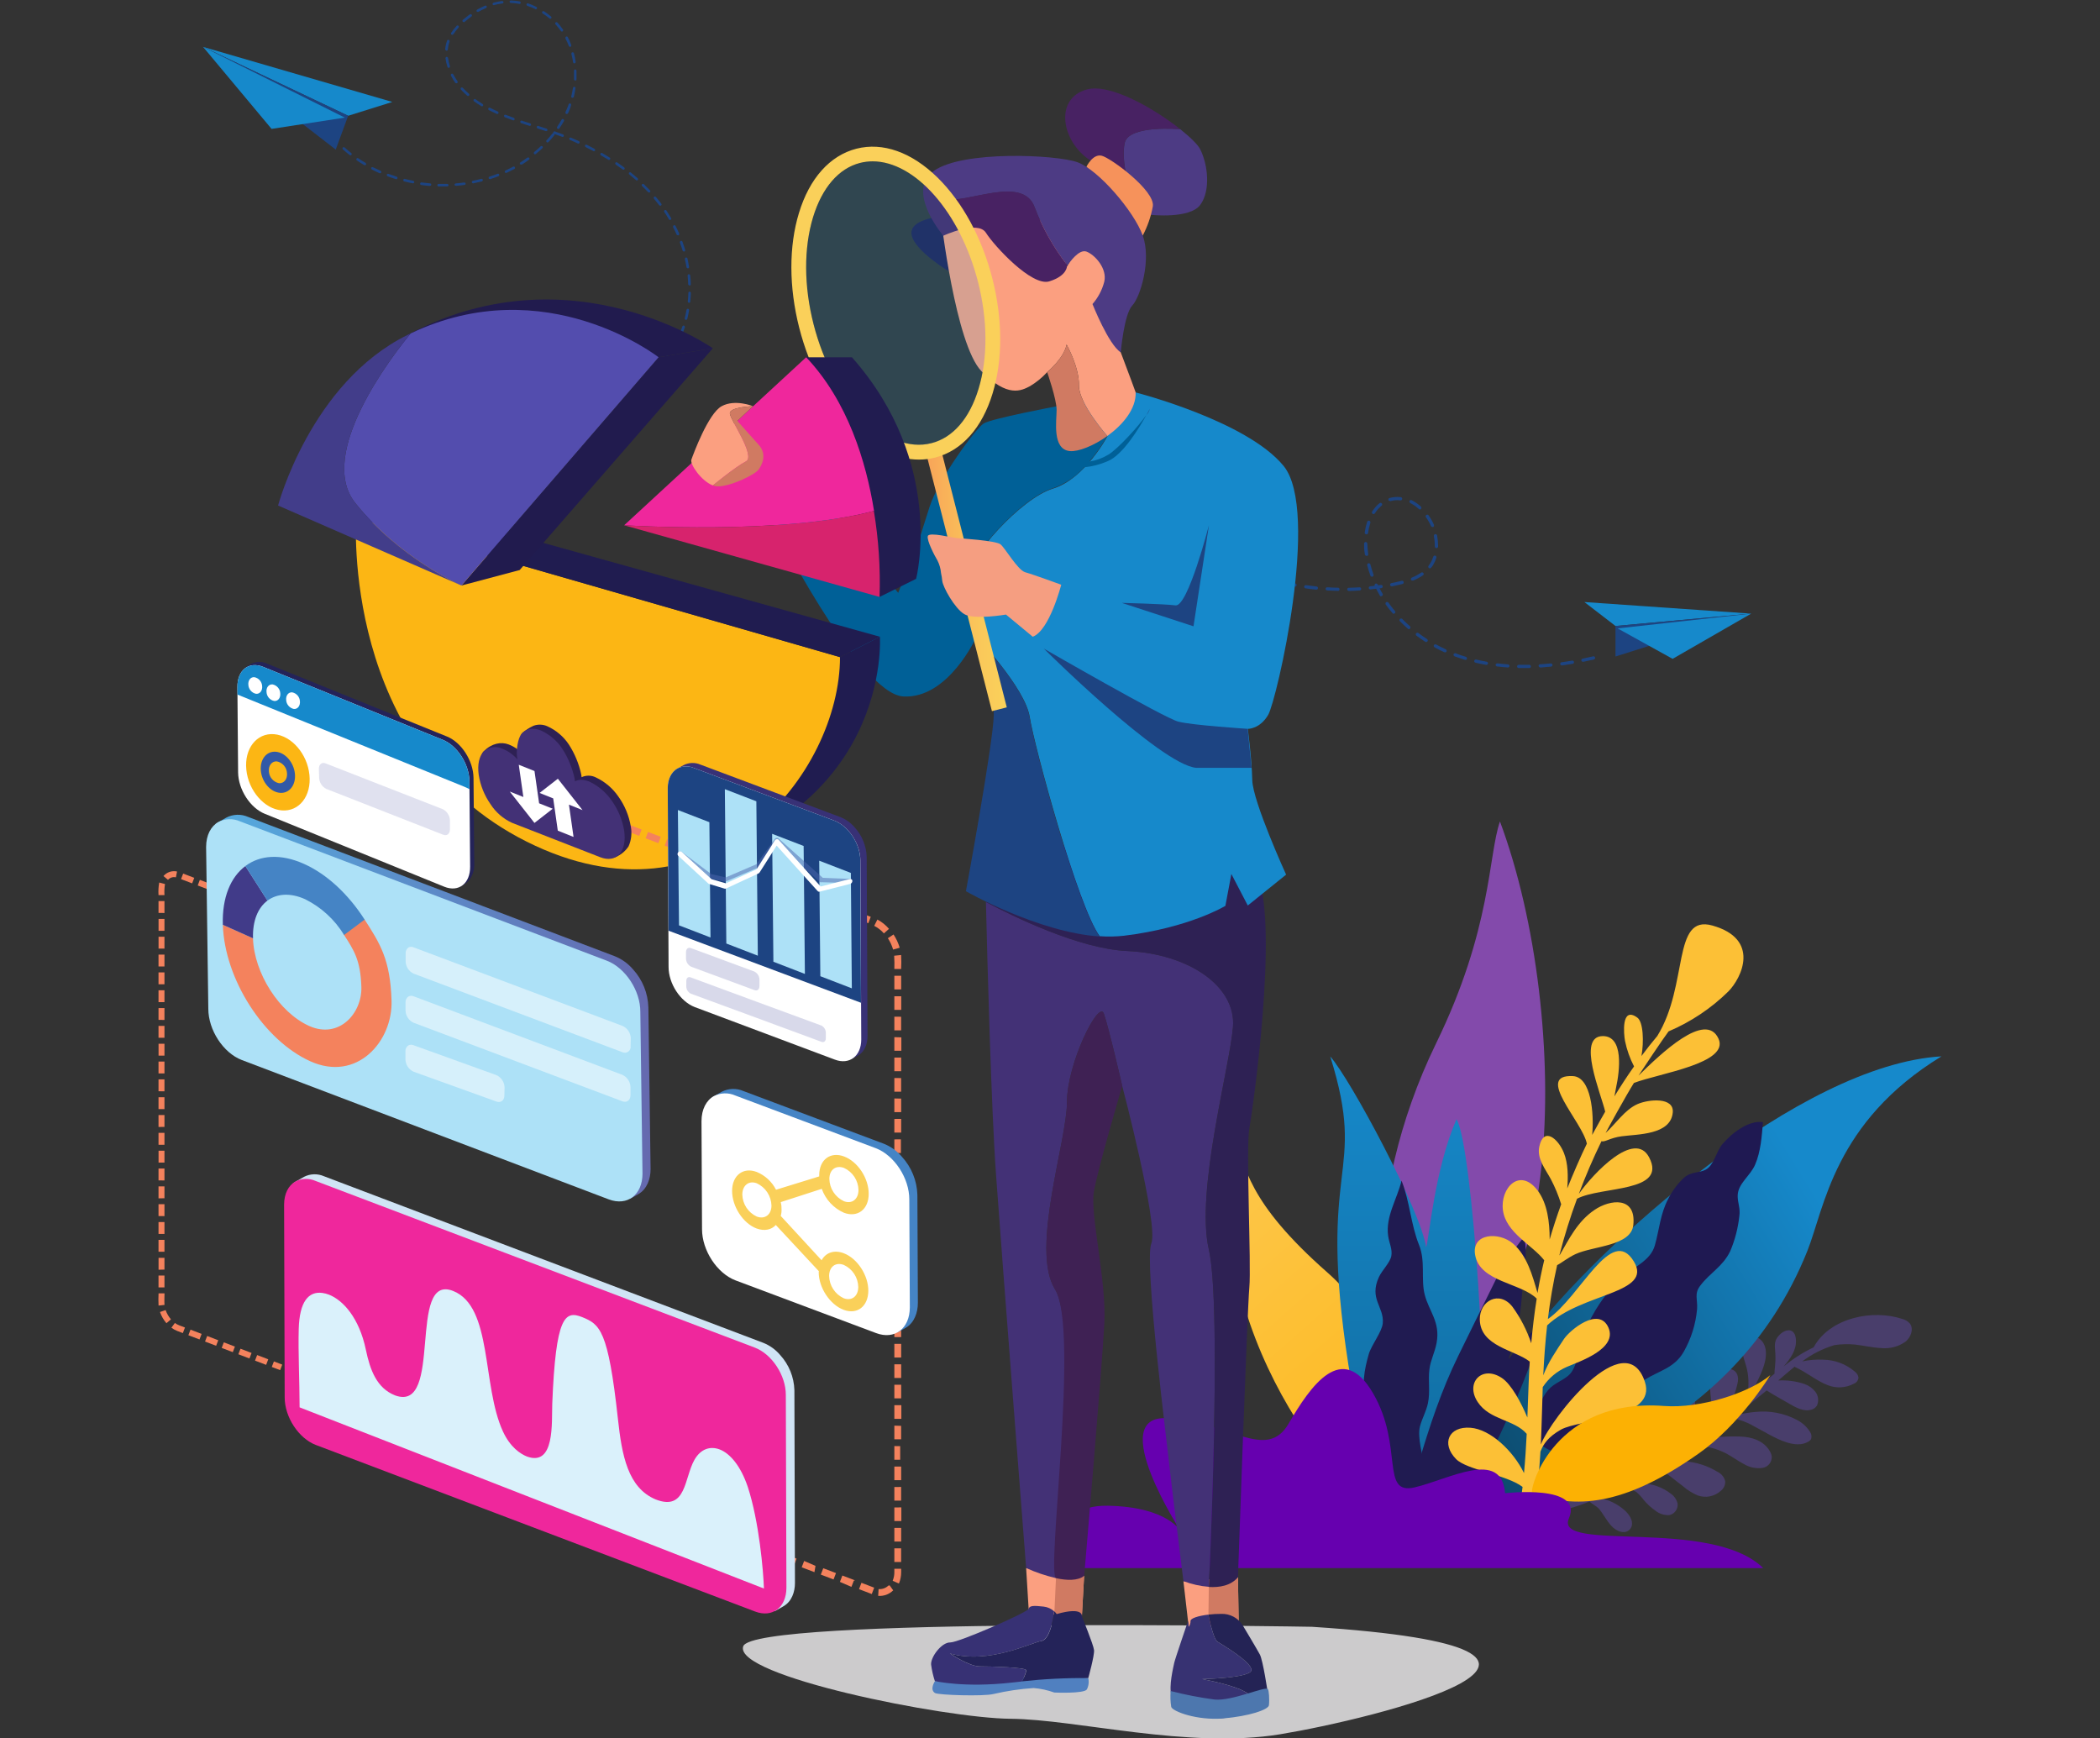 <svg fill="none" height="543" viewBox="0 0 656 543" width="656" xmlns="http://www.w3.org/2000/svg" xmlns:xlink="http://www.w3.org/1999/xlink"><rect x="0" y="0" width="656" height="543" fill="#333333" stroke="none"/><linearGradient id="a" gradientUnits="userSpaceOnUse" x1="460.206" x2="380.414" y1="474.002" y2="383.397"><stop offset="0" stop-color="#fcb512"/><stop offset="1" stop-color="#fdc545"/></linearGradient><linearGradient id="b" gradientUnits="userSpaceOnUse" x1="458.063" x2="569.998" y1="445.892" y2="377.187"><stop offset="0" stop-color="#0c4b6e"/><stop offset="1" stop-color="#1689cb"/></linearGradient><linearGradient id="c" gradientUnits="userSpaceOnUse" x1="439.373" x2="439.373" y1="329.999" y2="476.419"><stop offset="0" stop-color="#1689cb"/><stop offset="1" stop-color="#116a9c"/></linearGradient><linearGradient id="d" gradientUnits="userSpaceOnUse" x1="-12740.5" x2="-12740.5" y1="95916.8" y2="62117.6"><stop offset="0" stop-color="#fcb512"/><stop offset="1" stop-color="#fcc036"/></linearGradient><linearGradient id="e" gradientUnits="userSpaceOnUse" x1="-12219.2" x2="-8668.27" y1="19570.1" y2="17191.7"><stop offset="0" stop-color="#fcb512"/><stop offset="1" stop-color="#fcb103"/></linearGradient><linearGradient id="f" gradientUnits="userSpaceOnUse" x1="-20961.7" x2="-66680.8" y1="30095.3" y2="30095.3"><stop offset="0" stop-color="#6600af"/><stop offset="1" stop-color="#8000db"/></linearGradient><linearGradient id="g"><stop offset=".05" stop-color="#fad05a"/><stop offset=".33" stop-color="#fac85a"/><stop offset=".77" stop-color="#f9b159"/><stop offset="1" stop-color="#f8a359"/></linearGradient><linearGradient id="h" gradientUnits="userSpaceOnUse" x1="314.519" x2="289.077" xlink:href="#g" y1="180.8" y2="180.8"/><linearGradient id="i" gradientUnits="userSpaceOnUse" x1="-20186.5" x2="-25206.4" xlink:href="#g" y1="17740.9" y2="13608.9"/><linearGradient id="j" gradientUnits="userSpaceOnUse" x1="-54184.6" x2="-75105.3" y1="28251.7" y2="28251.7"><stop offset=".05" stop-color="#fcb614"/><stop offset=".33" stop-color="#fac85a"/><stop offset=".77" stop-color="#f9b159"/><stop offset="1" stop-color="#f8a359"/></linearGradient><linearGradient id="k" gradientUnits="userSpaceOnUse" x1="323295" x2="318700" y1="35761.1" y2="24234.6"><stop offset="0" stop-color="#ef279c"/><stop offset="1" stop-color="#ef279c"/></linearGradient><linearGradient id="l" gradientUnits="userSpaceOnUse" x1="166" x2="165.954" y1="409.001" y2="468.001"><stop offset="0" stop-color="#daf1fb"/><stop offset="1" stop-color="#daf1fb"/></linearGradient><linearGradient id="m" gradientUnits="userSpaceOnUse" x1="90437.2" x2="90639.3" xlink:href="#g" y1="14163.9" y2="13071.3"/><linearGradient id="n" gradientUnits="userSpaceOnUse" x1="268.993" x2="208.597" y1="276.349" y2="276.349"><stop offset="0" stop-color="#1d4482"/><stop offset="1" stop-color="#1d4482"/></linearGradient><linearGradient id="o" gradientUnits="userSpaceOnUse" x1="143120" x2="143070" y1="-5329.2" y2="-5990.02"><stop offset="0" stop-color="#1d4482"/><stop offset="1" stop-color="#1689cb"/></linearGradient><linearGradient id="p" gradientUnits="userSpaceOnUse" x1="20037" x2="20054.3" y1="2328.83" y2="2196.51"><stop offset="0" stop-color="#3159a7"/><stop offset="1" stop-color="#557ebe"/></linearGradient><linearGradient id="q" gradientUnits="userSpaceOnUse" x1="203.229" x2="67.12" y1="314.452" y2="314.452"><stop offset="0" stop-color="#6569af"/><stop offset="1" stop-color="#54abdf"/></linearGradient><clipPath id="r"><path d="m0 0h656v543h-656z"/></clipPath><g clip-path="url(#r)"><path d="m594.15 411.977c-9.064-3.018-22.512-.459-27.618 8.9-3.366 1.599-6.517 3.616-9.38 6.002 2.044-2.372 4.089-5.084 3.859-8.408-.262-3.925-3.4-3.422-5.313-1.301-1.914 2.121-1.094 3.608-1.094 6.473.088 2.416-.35 4.45-.284 5.466-.94.777-1.881 1.553-2.832 2.318-1.457 1.145-2.894 2.282-4.307 3.412.415-.722.83-1.433.994-1.772 1.509-3.181 3.718-7.019 3.444-10.933-.273-3.914-3.804-5.991-6.439-3.367-2.187 2.186-.131 5.947.525 8.866.809 3.608.317 5.609.426 8.047-2.449 1.895-4.912 3.751-7.391 5.566 2.076-2.89 3.491-6.201 4.144-9.698.557-4.822-4.374-4.592-6.779-2.668-2.679 2.11-1.815 5.598-1.552 8.845.143 2.217.076 4.442-.197 6.647-1.301.919-2.613 1.837-3.947 2.723-1.028.7-2.056 1.388-3.094 2.066 1.469-2.565 2.26-5.462 2.296-8.418 0-1.586 0-4.582-1.433-5.533-1.88-1.202-3.772.886-4.373 2.526-1.607 4.067.765 9.709.098 13.645-2.656 1.673-5.335 3.28-8.057 4.854 1.903-2.463 3.307-5.275 4.132-8.276.471-1.99.394-4.56-1.093-5.872s-4.089-.349-5.073 1.586-.962 4.373-1.093 6.691c-.132 2.318-.952 5.598-.656 7.97-1.29.7-2.592 1.389-3.904 2.056l-.721.361c.437-.831.787-1.673 1.093-2.253.978-1.87 1.294-4.017.897-6.09-.536-2.099-2.613-3.881-4.297-3.137-1.41.623-1.924 2.635-1.793 4.439s.765 3.542.929 5.335c.052 1.097-.011 2.196-.186 3.28-2.995 1.367-6.024 2.624-9.074 3.827 1.185-2.246 2.015-4.662 2.46-7.162.256-1.721-.031-3.479-.82-5.029-.864-1.476-2.624-2.394-3.925-1.673-1.301.722-1.684 2.832-1.389 4.614.186 1.093.962 8.287 1.564 10.081-2.974 1.148-5.959 2.296-8.933 3.498-1.093.449-.667 2.34.536 2.121 4.114-.795 8.141-1.984 12.026-3.553.853.809 2.187 1.367 3.018 2.329 1.378 1.684 2.383 3.75 3.859 5.313 1.476 1.564 3.74 2.537 5.314 1.411.463-.33.804-.803.973-1.345.558-1.793-.809-3.761-2.187-4.986-2.288-2.028-5.098-3.376-8.112-3.892 2.471-1.093 4.898-2.187 7.282-3.335l.787.154c1.318.165 2.582.628 3.695 1.355.87.754 1.656 1.601 2.34 2.526 1.025 1.222 2.205 2.307 3.51 3.225 1.249 1.041 2.849 1.565 4.471 1.465.804-.174 1.513-.644 1.987-1.316.474-.673.678-1.498.572-2.314-.296-1.216-1.022-2.285-2.045-3.006-2.628-2.054-5.849-3.204-9.184-3.28-1.41-.046-2.822.024-4.22.207 3.032-1.501 6.024-3.101 8.976-4.799 1.32.43 2.55 1.097 3.63 1.968l4.526 3.52c1.374 1.19 2.923 2.16 4.592 2.876 1.242.448 2.583.544 3.876.277 1.293-.265 2.486-.884 3.45-1.786.429-.351.768-.798.991-1.306.222-.507.321-1.06.288-1.613-.154-.64-.451-1.237-.867-1.745-.416-.51-.943-.919-1.538-1.196-3.069-1.875-6.539-2.999-10.125-3.28-1.68-.141-3.37-.141-5.051 0 2.635-1.608 5.237-3.28 7.807-4.997 3.52.071 6.979.941 10.113 2.548 1.859 1.016 3.619 2.317 5.467 3.28 1.776 1.084 3.876 1.514 5.936 1.213.815-.147 1.547-.586 2.062-1.233.515-.648.777-1.461.737-2.287-.08-.575-.272-1.13-.568-1.629-1.925-3.444-5.839-4.516-9.272-4.636s-8.462 0-12.278 1.323c3.28-2.263 6.56-4.636 9.72-7.074 2.31.402 4.531 1.209 6.56 2.383 3.477 1.783 6.822 4.013 10.474 5.183 2.307.732 4.865.984 6.877-.274.343-.185.621-.472.798-.82.109-.38.131-.781.062-1.171-.067-.39-.224-.759-.455-1.081-1.023-1.593-2.459-2.877-4.155-3.717-3.935-2.056-8.387-2.907-12.803-2.449-2.128.179-4.234.545-6.298 1.093 3.073-2.372 6.112-4.811 9.119-7.281l.612-.525c2.187 1.432 4.57 2.667 6.822 4.001 2.253 1.334 4.756 2.701 7.096 2.034.765-.189 1.426-.672 1.837-1.345.298-.691.408-1.449.318-2.195-.091-.748-.377-1.458-.832-2.058-.882-1.127-2.07-1.978-3.422-2.449-2.63-.875-5.4-1.245-8.167-1.093 1.694-1.465 3.411-2.941 5.171-4.374v.153c3.51 1.531 6.67 4.286 10.212 5.664 1.335.533 2.772.767 4.207.686 1.436-.08 2.836-.475 4.102-1.156.376-.159.702-.417.943-.746.24-.329.387-.717.424-1.124-.116-.726-.508-1.38-1.093-1.826-2.763-2.385-6.278-3.72-9.928-3.772-2.201-.109-4.406.071-6.56.536 2.96-2.239 6.29-3.937 9.84-5.018l.11-.055c2.17-.338 4.374-.4 6.56-.186 2.7.306 5.401.962 8.112 1.093 2.711.285 5.433-.43 7.653-2.011 1.531-1.214 2.657-3.805 1.4-5.598-.644-.768-1.524-1.298-2.504-1.509z" fill="#493e6b"/><path d="m448.638 325.855c-24.053 49.331-19.177 98.138-6.756 98.652 47.133 1.957 49.681-106.119 26.677-167.903-3.696 10.583-2.515 33.543-19.921 69.251z" fill="#834aab"/><path d="m414.614 397.458c-25.037-22.031-25.704-33.139-29.083-43.209-11.95 62.418 36.332 115.467 45.242 117.555 3.401.798 15.996-46.084-16.159-74.346z" fill="url(#a)"/><path d="m477.251 418.066c-8.375 11.065-21.615 26.656-19.986 41.022.59 5.117 7.303 14.4 11.797 10.157 13.732-8.025 72.061-19.833 95.503-78.435 5.357-13.372 8.287-40.29 41.918-60.833-44.28 2.613-106.895 58.635-129.232 88.089z" fill="url(#b)"/><path d="m538.029 357.43c-2.033 2.438-2.536 6.44-5.149 7.916-1.957 1.093-4.538.568-6.768 2.493-2.022 1.878-3.694 4.098-4.942 6.56-2.569 4.821-2.788 9.555-4.231 14.639-1.334 4.691-6.221 6.495-9.938 9.731-5.36 4.877-9.515 10.933-12.136 17.69-1.586 3.816-1.925 10.048-4.461 12.77-1.793 1.903-4.931 2.777-6.779 4.964-2.187 2.504-3.28 6.046-4.002 9.228-1.497 6.505 2.482 9.752 8.485 10.703 7.095-3.148 19.319-10.168 22.741-17.788 1.487-3.28.295-3.663 2.941-5.347 4.527-2.864 9.162-3.586 12.125-8.648 2.354-4.109 3.793-8.678 4.22-13.393.219-3.225-.951-4.734.952-7.293 3.006-4.034 7.15-6.035 9.424-10.878 1.462-3.463 2.412-7.12 2.821-10.857.372-2.471-.514-4.144-.514-6.32 0-3.903 3.925-6.188 5.467-9.84 1.738-4.012 2.077-8.877 2.427-13.229-4.57-.678-9.895 3.564-12.683 6.899z" fill="#1f1952"/><path d="m445.5 389.64c-1.694-11.545-23.495-52.283-29.957-59.641 11.885 38.157-4.373 31.882 5.696 96.509 3.04 19.548 17.111 50.052 28.482 49.91 10.769-.131 10.933-14.213 12.289-19.035 3.717-13.12-1.99-99.996-7.03-107.759-6.823 15.635-8.539 37.163-9.48 40.016z" fill="url(#c)"/><path d="m443.281 388.886c-2.58-6.418-2.864-13.536-5.467-20.096-1.366 5.773-5.029 11.141-4.187 17.264.306 2.186 1.399 4.209.995 6.297-.405 2.089-2.908 4.461-3.87 6.56-3.16 6.856 1.65 9.272 1.202 14.421-.229 2.679-3.531 6.779-4.373 9.644-1.378 4.854-2.384 9.84-.645 14.792.689 1.914 2.285 3.423 2.077 5.467-.273 2.723-2.733 5.773-3.149 8.747-.82 5.74 3.28 9.479 3.761 13.907.449 3.838-1.235 10.266 5.161 11.502 2.996.579 4.493-1.236 5.313-7.107 10.092-4.286 1.75-17.909 3.466-24.698.624-2.416 1.957-4.68 2.493-7.238.776-3.663 0-7.15.47-10.649.339-2.81 1.673-5.161 2.242-8.222 1.202-6.56-2.384-9.84-3.707-15.033-1.257-4.822.306-10.431-1.782-15.558z" fill="#201b51"/><path d="m474.507 420.078c-1.236 1.378-2.067 3.203-3.28 4.439 2.28-6.252 3.679-12.791 4.154-19.429.372-5.772 2.11-13.021.7-18.685-3.909 4.697-7.215 9.865-9.84 15.384-3.575 7.194-7.118 14.432-10.66 21.648-5.357 10.933-9.009 22.063-12.464 33.696-1.487 4.975-7.03 15.58-2.077 19.997.671.703 1.553 1.167 2.513 1.321.959.154 1.943-.01 2.8-.468 2.515-1.596 4.56-4.494 6.56-6.658 5.796-5.988 10.625-12.842 14.312-20.315 3.04-6.56 6.243-13.12 8.856-19.909 1.935-5.019 4.658-11.174 4.122-16.652-1.859 1.848-3.881 3.619-5.696 5.631z" fill="#201b51"/><path d="m534.902 289.108c-12.649-3.553-7.347 18.587-17.198 34.517-1.716 2.023-3.356 4.111-4.942 6.254.777-4.374.613-10.671-1.323-12.027-5.062-3.652-4.209 5.248-3.815 7.304.567 2.774 1.516 5.456 2.821 7.97-2.187 3.072-4.199 6.21-6.134 9.348.208-1.093.361-2.034.514-2.701 1.148-5.269 2.46-16.104-4.111-16.126-8.277 0-.612 17.909.721 23.605-.207.339-2.952 5.16-4.067 7.271.634-6.703-.328-18.117-6.035-18.379-12.027-.58 2.985 14.213 4.373 21.112-1.913 3.881-4.515 9.949-6.122 13.973.306-3.827.251-7.741-1.017-11.01-1.771-4.527-6.385-8.441-7.73-2.001-.776 3.739 1.913 6.954 3.63 10.146 1.308 2.499 2.383 5.113 3.214 7.806-1.318 3.645-2.518 7.318-3.597 11.021 0-5.466-.71-11.185-3.662-15.186-5.62-7.599-11.852-.864-10.934 6.013.908 7.074 9.239 10.934 12.891 15.646-.809 3.389-1.498 6.8-2.089 10.233-1.607-5.576-3.28-11.665-7.653-15.437s-13.054-3.28-11.83 3.586c1.487 8.418 14.214 8.637 19.232 13.612-.733 4.603-1.29 9.249-1.706 13.94-1.362-4.065-3.334-7.9-5.849-11.371-4.1-5.281-10.332-1.924-10.223 3.98.164 8.429 10.934 9.446 15.602 13.12-.167 2.514-.291 5.04-.372 7.577-.098 2.93-.262 6.986-.371 9.894-1.946-4.679-5.03-10.43-8.014-12.387-6.2-4.067-11.469 1.552-7.501 7.544 3.772 5.707 11.393 5.412 15.307 9.938-.197 4.1-.459 8.189-.842 12.256-3.367-6.931-10.507-13.688-16.717-14.158-6.833-.525-9.217 4.996-4.504 9.785 3.389 3.433 15.612 4.811 20.773 8.692-.539 4.681-1.324 9.331-2.351 13.929-.536 2.362 3.149 3.619 3.86 1.279.974-3.277 1.752-6.611 2.328-9.982.394-4.373 4.057-5.149 7.402-6.56 3.827-1.651 22.764 4.089 17.133-10.397-4.767-12.257-17.975 1.902-23.485 9.391.306-2.875.536-5.772.7-8.67.896-2.394 2.416-4.603 6.374-6.866 5.838-3.346 30.132-3.28 26.24-14.968-6.068-18.193-29.225 11.284-32.494 19.604.241-5.019.558-16.969.59-17.931 1.846-2.806 4.478-5.008 7.566-6.33 3.74-1.618 15.941-5.598 12.945-12.289-2.995-6.692-12.026.82-13.852 3.553-2.405 3.641-4.953 7.282-6.495 11.393.252-5.238.635-10.442 1.214-15.602 10.802-10.278 33.248-9.84 27.071-19.997-7.019-11.568-16.63 10.999-26.841 18.007.682-5.658 1.648-11.277 2.897-16.838 1.312-.634 3.28-2.296 5.74-3.444 5.653-2.591 17.362-2.492 18.051-9.085.962-9.053-7.26-8.036-12.114-4.723-5.358 3.64-7.883 8.998-10.934 14.213 0-.066 0-.131 0-.208 1.527-5.919 3.352-11.757 5.467-17.493 7.544-3.98 28.339-1.848 22.512-12.945-4.527-8.616-17.373 4.953-21.954 11.436 2.099-5.605 4.461-11.097 7.085-16.476.973.415 2.624-1.028 6.275-1.52 5.095-.689 15.307-.405 15.985-7.402.503-4.909-7.479-4.198-11.01-2.657-3.969 1.739-6.822 6.189-9.96 9.009.557-1.093 6.319-11.589 8.834-15.612 7.861-3.018 29.99-6.112 26.415-13.853-4.024-8.747-18.007 4.712-24.972 11.557.864-1.345 7.653-11.535 9.381-13.809 6.951-2.951 13.286-7.183 18.674-12.475 4.198-4.253 10.048-16.378-4.997-20.599z" fill="url(#d)"/><path d="m519.803 439.19c-33.893-2.569-41.983 25.147-41.218 27.257 13.36 4.734 28.273 4.373 52.108-12.442 12.825-9.031 21.757-23.562 22.326-24.458-6.538 5.543-21.812 10.507-33.216 9.643z" fill="url(#e)"/><path d="m550.799 489.833h-223.575s-.274-19.844 18.838-19.483c19.111.36 22.96 8.265 22.96 8.265s-23.835-36.703-4.439-35.599c19.396 1.105 31.029 13.612 37.96 1.684 6.932-11.928 16.772-26.065 26.394-9.446 9.621 16.618 2.186 31.859 12.945 29.367 10.758-2.493 27.18-12.147 28.273 1.825 0 0 24.633-2.93 19.932 7.872-4.702 10.803 44.367-.492 60.712 15.515z" fill="url(#f)"/><path d="m547.027 191.681-52.097-3.619 9.72 7.479z" fill="#1689cb"/><path d="m504.65 195.54v9.534l42.377-13.393z" fill="#1d4482"/><path d="m505.317 196.295 41.71-4.614-24.534 14.126z" fill="#1689cb"/><path d="m476.114 208.682h1.662c.122-.017.234-.078.315-.173.079-.092.124-.212.124-.335 0-.124-.045-.243-.124-.336-.081-.094-.193-.155-.315-.173h-3.357c-.134 0-.263.053-.36.147-.096.094-.15.222-.154.356-.001.066.01.133.034.194s.06.118.106.165c.046.048.101.086.161.113s.126.041.191.042zm5.062-.164h.055c1.093-.076 2.186-.164 3.28-.284.122-.013.235-.071.317-.161.083-.091.129-.209.131-.331v-.066c-.007-.064-.026-.128-.057-.184-.032-.057-.074-.108-.125-.148-.051-.042-.109-.071-.171-.09-.064-.017-.129-.023-.194-.015h-.065c-1.094.109-2.187.208-3.28.262-.124.014-.238.073-.321.166-.083.092-.128.213-.128.337.014.128.074.246.169.333.094.086.217.135.345.137zm-10.157 0c.128 0 .251-.048.344-.135.094-.088.151-.207.159-.335.001-.129-.047-.254-.135-.349-.087-.095-.206-.154-.335-.165-1.181-.087-2.274-.197-3.28-.317-.136-.013-.27.026-.379.109-.107.084-.179.205-.201.339.002.127.049.249.134.344.084.094.2.155.325.17 1.094.131 2.187.241 3.368.328zm16.848-.656h.055.065c1.094-.153 2.187-.317 3.28-.503.121-.016.23-.076.307-.17.076-.093.115-.212.109-.333v-.087c-.01-.065-.034-.127-.069-.184-.035-.056-.081-.104-.134-.141-.055-.038-.116-.064-.181-.077-.064-.015-.131-.015-.196-.003-1.093.197-2.241.361-3.28.503-.12.019-.23.079-.31.171-.081.093-.126.21-.127.332-.004.022-.004.044 0 .066.022.114.082.215.168.291.088.075.198.119.313.124zm-23.55-.164c.12.002.236-.039.328-.115s.154-.182.175-.3c.005-.025.005-.052 0-.077.002-.119-.039-.236-.115-.328-.077-.092-.183-.154-.301-.175-1.093-.207-2.241-.426-3.28-.678-.064-.014-.131-.016-.197-.004-.064.011-.126.035-.183.071-.056.035-.104.082-.141.136-.039.054-.066.116-.08.18v.098c-.002.117.035.231.107.323.071.091.173.155.287.18 1.093.252 2.186.481 3.334.678zm30.209-.973h.087c1.093-.219 2.187-.448 3.28-.711.112-.026.21-.089.281-.178s.112-.2.113-.313c.005-.04.005-.08 0-.121-.031-.131-.113-.245-.228-.317-.115-.071-.252-.095-.385-.065-1.093.251-2.186.502-3.28.721-.113.019-.217.077-.292.165-.074.089-.113.201-.112.316-.006.036-.006.073 0 .11.026.119.096.223.194.294.1.071.221.102.342.088zm-36.769-.568c.11 0 .216-.035.305-.1.088-.064.154-.156.187-.261.005-.052.005-.102 0-.153.002-.108-.033-.216-.099-.302-.064-.087-.157-.15-.262-.179-1.093-.317-2.187-.678-3.171-1.094-.128-.04-.265-.03-.387.026-.121.056-.217.157-.269.28-.01.058-.01.117 0 .175.004.105.038.206.098.291.06.087.144.152.241.19 1.094.394 2.187.744 3.28 1.094.025.011.051.018.077.022zm-6.32-2.384c.097-.001.192-.029.273-.082.08-.051.146-.126.187-.213.012-.072.012-.147 0-.219-.002-.095-.031-.187-.084-.266-.051-.08-.125-.143-.212-.182-.984-.448-1.99-.94-2.984-1.487-.116-.062-.253-.078-.38-.04-.127.037-.234.122-.298.237-.05.07-.077.154-.077.24 0 .093.025.184.073.263.05.08.118.143.2.186 1.017.568 2.045 1.093 3.051 1.53.081.027.166.038.251.033zm-5.936-3.214c.085-.001.169-.024.243-.067.075-.041.138-.102.183-.174.058-.083.089-.182.087-.284-.007-.08-.031-.157-.071-.226-.039-.07-.094-.132-.158-.179-.94-.612-1.859-1.235-2.712-1.891-.112-.074-.248-.104-.381-.083-.134.02-.254.088-.34.192-.058.088-.089.191-.088.295-.002.08.014.16.048.232.035.072.086.136.149.184.908.678 1.848 1.334 2.799 1.935.073.047.155.077.241.088zm-5.391-4.046c.073 0 .144-.016.209-.048s.121-.079.163-.137c.044-.045.077-.098.097-.157.021-.058.03-.12.023-.182-.001-.136-.055-.266-.153-.361-.863-.755-1.672-1.509-2.405-2.274-.097-.095-.23-.149-.366-.149-.137 0-.268.054-.367.149-.088.099-.138.227-.142.36 0 .132.052.256.142.35.82.82 1.651 1.608 2.493 2.34.087.073.194.119.306.131zm-4.745-4.81c.117.002.231-.042.317-.121.056-.039.102-.089.136-.148s.055-.124.061-.192c.006-.067-.002-.135-.025-.2-.023-.063-.059-.121-.106-.17-.743-.875-1.421-1.771-2.034-2.635-.084-.106-.204-.176-.337-.199-.134-.022-.27.006-.384.079-.065.05-.116.114-.15.189-.034.074-.05.155-.047.237-.004.101.022.2.077.284.656.919 1.366 1.826 2.11 2.69.04.067.096.121.163.162.066.04.142.063.219.067zm-3.903-5.467c.089-.005.175-.032.252-.076.076-.043.138-.104.183-.18.044-.074.068-.159.068-.247-.002-.093-.028-.184-.076-.262-.318-.547-.635-1.094-.93-1.684l.547-.066c.118-.023.224-.084.302-.176.077-.091.122-.206.124-.327.005-.029.005-.057 0-.087-.021-.13-.093-.246-.199-.324-.106-.077-.239-.11-.369-.091l-.886.12-.131-.284c-.062-.115-.165-.202-.289-.244-.123-.043-.258-.037-.378.014-.084.04-.155.104-.206.184-.05.078-.077.17-.078.264-.011.072-.011.147 0 .219-.492.055-.951.12-1.378.153-.124.016-.238.078-.321.172-.083.095-.128.216-.127.342.014.134.08.258.185.344.104.085.238.127.372.115l1.75-.208c.361.678.721 1.378 1.093 2.034.035.102.102.189.19.25.089.061.195.092.302.089zm-13.513-1.64c.098-.003.194-.034.276-.091.081-.055.144-.133.183-.225.038-.091.049-.191.031-.287-.017-.098-.062-.188-.13-.261-.044-.047-.099-.084-.159-.108-.06-.025-.125-.036-.191-.034-1.093 0-2.186-.065-3.28-.131h-.087c-.127.002-.248.051-.341.139-.093.086-.151.204-.162.331h.066-.066c.004.129.056.253.144.347.089.095.208.154.337.167 1.093.066 2.274.109 3.389.131zm3.4 0c1.093 0 2.186-.066 3.389-.153.13-.009.252-.067.339-.162.088-.096.135-.222.131-.352-.011-.132-.073-.256-.172-.343-.101-.088-.23-.134-.363-.127-1.094.077-2.187.12-3.346.153-.067 0-.135.013-.196.039-.062.027-.118.065-.165.114-.047.045-.084.1-.108.16-.025.06-.036.126-.034.19.014.129.075.249.172.337.097.086.223.134.353.133zm-10.157-.394c.125.002.247-.043.342-.126.095-.082.156-.197.172-.322v-.065c-.003-.125-.051-.243-.135-.335-.085-.091-.201-.146-.325-.157-1.093-.11-2.186-.252-3.28-.405-.131-.019-.265.015-.371.095-.107.081-.177.199-.197.331v.077c-.001.12.041.236.12.327s.188.149.306.165c1.094.164 2.253.295 3.379.415zm-6.648-.951c.119 0 .234-.041.326-.118.092-.075.154-.18.177-.297.006-.036.006-.073 0-.11-.003-.114-.047-.224-.122-.309-.077-.086-.18-.143-.293-.161-1.094-.207-2.187-.448-3.28-.699-.131-.022-.266.005-.379.075-.112.071-.195.18-.234.307v.11c-.001.114.037.226.105.317.07.092.168.156.278.186v-.055.055c1.17.273 2.252.492 3.28.688zm30.22-.098h.087l1.094-.23c.765-.164 1.509-.339 2.186-.514.104-.03.196-.094.261-.18s.1-.192.1-.301c.007-.043.007-.087 0-.131-.033-.127-.115-.235-.227-.303-.113-.066-.246-.087-.374-.058h-.066c-.688.186-1.399.35-2.088.492l-1.093.23c-.114.02-.218.079-.293.166-.076.089-.119.199-.123.315-.005.036-.005.073 0 .109.024.121.093.229.192.301.099.073.222.106.344.093zm-36.791-1.421c.111-.002.217-.039.303-.105.088-.067.15-.161.178-.267.006-.044.006-.088 0-.131.005-.111-.029-.22-.095-.309-.065-.089-.158-.154-.265-.183-1.094-.296-2.187-.613-3.215-.952-.063-.021-.13-.03-.197-.026-.066.006-.131.023-.19.054-.06.03-.112.073-.154.125-.043.052-.074.111-.093.175-.012.051-.012.103 0 .153-.002.107.029.21.09.297s.148.152.249.185c1.159.36 2.187.677 3.28.973zm43.274-.383c.066.011.133.011.197 0 1.077-.442 2.107-.991 3.073-1.64.07-.044.126-.106.165-.178.038-.074.056-.156.053-.238 0-.101-.03-.2-.087-.284-.079-.108-.197-.182-.329-.208-.133-.024-.269.004-.382.077-.904.608-1.867 1.125-2.875 1.542-.093.031-.174.092-.231.172-.057.081-.088.177-.086.276-.011.069-.011.139 0 .208.045.091.119.166.208.215.09.049.193.069.294.058zm-12.682-1.203c.054.011.11.011.164 0 .1-.034.187-.099.247-.186.061-.086.093-.189.092-.295.012-.053.012-.11 0-.164-.381-1.043-.71-2.105-.984-3.181-.036-.128-.119-.238-.233-.307-.114-.068-.249-.093-.38-.065-.108.028-.205.093-.274.181-.069.089-.107.198-.108.311v.131c.273 1.093.623 2.187 1.006 3.28.043.093.113.171.201.223.087.053.189.078.291.072zm18.116-2.613c.08 0 .158-.018.228-.055.071-.036.131-.088.177-.153.254-.318.483-.654.689-1.005.39-.67.703-1.381.929-2.122.005-.047.005-.095 0-.142.003-.108-.03-.215-.093-.304-.062-.088-.153-.155-.257-.188-.129-.037-.268-.023-.386.041-.118.063-.208.17-.248.298-.208.663-.487 1.3-.831 1.903-.197.317-.404.634-.623.929-.073.08-.113.186-.109.295.002.078.019.154.053.224.035.07.083.132.143.181.093.074.21.109.328.098zm-19.767-3.87h.065c.123-.017.234-.076.314-.169.081-.093.125-.212.124-.334v-.066c-.099-.732-.186-1.465-.23-2.186 0-.383-.054-.744-.065-1.094 0-.133-.053-.261-.148-.355-.094-.095-.222-.148-.355-.148-.134 0-.262.053-.356.148-.094.094-.147.222-.147.355v1.094c0 .743.131 1.508.251 2.296.022.124.091.236.193.311.101.076.228.109.354.093zm21.801-2.449c.13.003.256-.044.352-.132.095-.088.153-.209.162-.338v-.307c-.007-1.063-.11-2.125-.306-3.17-.012-.067-.036-.13-.074-.187-.037-.057-.085-.105-.141-.143-.055-.039-.119-.064-.185-.077-.067-.013-.135-.012-.202.002-.11.024-.211.084-.284.172-.073.086-.116.196-.12.309v.11c.2.981.299 1.982.295 2.984v.274c0 .13.052.256.144.347.092.093.218.145.348.145zm-21.867-4.286c.123.003.241-.037.334-.117.093-.079.153-.189.169-.31.148-1.084.393-2.152.733-3.192 0-.055 0-.109 0-.153.001-.108-.032-.214-.095-.303s-.152-.154-.255-.189c-.128-.04-.266-.029-.385.03-.12.059-.213.162-.26.287-.36 1.089-.619 2.209-.776 3.345v.077c.004.12.05.235.13.325.079.09.188.15.307.167zm20.621-2.285c.065.014.132.014.196 0 .089-.043.163-.11.216-.193.051-.083.08-.179.08-.277.016-.065.016-.133 0-.197-.463-1.064-1.038-2.076-1.717-3.018-.08-.101-.195-.169-.323-.189-.127-.021-.258.008-.366.08-.064.044-.118.103-.155.17-.038.069-.06.146-.063.223.002.113.037.224.098.318.643.884 1.185 1.837 1.618 2.842.048.058.108.105.176.137.069.032.142.049.218.049zm-18.434-4.046c.086.001.172-.019.247-.06.077-.04.142-.098.19-.169.568-.905 1.276-1.713 2.099-2.395.061-.047.11-.106.144-.175.034-.067.052-.142.053-.218.007-.116-.033-.23-.109-.317-.083-.104-.205-.172-.338-.188-.132-.017-.266.019-.373.1-.916.744-1.703 1.635-2.329 2.635-.043.081-.065.171-.065.263-.006.085.011.171.05.248.038.077.096.142.169.189.076.029.159.041.24.033zm14.508-1.41c.073-.013.142-.04.202-.082s.111-.096.148-.159c.082-.089.129-.206.132-.328.002-.072-.011-.143-.04-.209-.028-.066-.071-.125-.124-.173-.872-.786-1.842-1.455-2.887-1.99-.12-.057-.259-.066-.385-.023-.127.044-.232.133-.293.253-.016.067-.016.139 0 .207-.005.096.018.193.066.277.049.083.121.151.208.193.962.495 1.855 1.112 2.656 1.837.078.083.183.134.296.142zm-9.304-2.657h.131c1.005-.288 2.058-.367 3.095-.229.065.008.132.005.196-.012.064-.018.124-.047.175-.089.053-.04.095-.091.128-.149.032-.058.052-.122.058-.188.008-.028.008-.059 0-.087-.009-.119-.058-.232-.139-.319-.082-.088-.191-.145-.309-.162-1.187-.14-2.392-.044-3.543.284-.098.033-.184.095-.246.18-.061.085-.092.186-.092.29-.006.052-.006.102 0 .153.045.096.122.175.216.224.095.05.203.067.308.05z" fill="#1d4482"/><path d="m409.847 508.168s-174.551-3.16-177.678 6.09 62.867 22.479 83.509 22.643 55.541 9.534 84.187 4.843c28.645-4.69 118.375-26.524 9.982-33.576z" fill="#cccbcc"/><path d="m320.543 489.833.864 14.06 16.553 1.05.7-12.705z" fill="#fb9f80"/><path d="m369.678 493.944 1.64 14.224 15.624-1.082-.23-14.389z" fill="#fb9f80"/><path d="m329.334 504.396.536-11.414.175-1.935 8.615 1.192-.7 12.704z" fill="#d07a62"/><path d="m377.451 507.742.164-12.016-.087-2.351 9.184-.678.23 14.388z" fill="#d07a62"/><path d="m366.802 519.44c.241-1.159 4.308-13.054 4.308-13.054l.208 1.782c.395-.526.599-1.169.579-1.826 0-.831 2.417-1.607 5.598-1.979 0 0 1.367 7.544 2.843 8.474 1.476.929 10.725 6.374 10.572 8.867-.153 2.492-15.394 2.798-15.394 2.798s15.394 2.723 15.394 6.134c.099 1.132.45 2.226 1.028 3.204-2.952 1.409-6.106 2.349-9.348 2.788-8.167 1.169-15.711-4.275-16.64-7.052-.93-2.778.623-8.966.852-10.136z" fill="#373272"/><path d="m375.516 524.503s15.23-.317 15.394-2.799-9.096-7.938-10.572-8.867-2.832-8.429-2.843-8.473c1.318-.158 2.643-.234 3.969-.23 1.346-.055 2.681.252 3.868.886 1.189.634 2.186 1.574 2.889 2.722 0 0 4.318 7.194 5.324 9.064s2.493 12.027 2.493 12.027c-.061.541-.061 1.087 0 1.629 0 .699-1.465 2.066-4.1 3.356-.578-.977-.929-2.072-1.028-3.203 0-3.39-15.394-6.112-15.394-6.112z" fill="#242355"/><path d="m365.698 528.231c-.15 1.658-.092 3.33.175 4.974.448 1.4 8.047 4.286 16.214 3.587 8.167-.7 14.137-2.723 14.301-4.133.208-1.782 0-4.734-.35-5.051-.984-.886-11.119 3.815-16.64 3.28-4.615-.611-9.191-1.497-13.7-2.657z" fill="#4d77ae"/><path d="m292.073 525.126s-1.782 2.613 0 3.728c1.093.656 15.176 1.093 18.292.306 4.115-.96 8.301-1.582 12.518-1.859 2.203.176 4.372.648 6.451 1.4 0 0 9.249.415 10.179-.962.561-1.096.715-2.354.437-3.554 0 0-9.993-1.323-12.486-.546-2.493.776-12.825.24-15 .546-2.176.306-20.391.941-20.391.941z" fill="#5080c0"/><path d="m296.851 513.055c2.744 0 24.141-9.391 24.469-10.507.328-1.115 1.891-.984 4.69-.688 1.224.129 2.373.646 3.28 1.476 0 0-.929 8.746-4.045 9.271s-16.4 7.38-28.536 3.881c0 0 5.915 4.046 9.337 4.046s14.213.306 14.454 1.17c.153.568-.7 2.405-1.279 3.553l-3.051.328c-14.989 1.695-24.141-.459-24.141-.459-.544-1.674-.937-3.394-1.17-5.139-.185-2.329 3.248-6.997 5.992-6.932z" fill="#373174"/><path d="m320.543 521.704c-.24-.864-11.031-1.17-14.453-1.17-3.423 0-9.337-4.045-9.337-4.045 12.136 3.499 25.43-3.422 28.536-3.882 3.105-.459 4.045-9.271 4.045-9.271.287.249.541.537.754.853 8.572-2.449 7.872.754 7.872.754s3.619 8.813 3.794 10.496c.175 1.684-1.804 8.747-1.804 8.747-6.913-.073-13.825.27-20.697 1.028.591-1.094 1.444-2.941 1.29-3.51z" fill="#242359"/><path d="m385.159 320.76c-1.016 12.595-11.742 51.31-7.544 69.503 4.199 18.193 0 105.398 0 105.419-2.716-.213-5.39-.813-7.937-1.782 0 0-3.958-31.794-4.428-36.462-.47-4.669-7.927-63.206-5.598-69.033 2.329-5.828-9.097-49.2-9.097-49.2s-4.198-18.27-5.75-22.621c-1.553-4.352-11.502 15.547-11.502 27.683s-11.513 46.018-3.74 58.46c7.774 12.442.307 90.233.307 90.233-3.206-.736-6.331-1.791-9.327-3.149 0 0-7.456-95.787-9.38-122.54-1.531-21.146-2.745-67.186-3.182-85.521 8.572 4.548 29.126 14.629 44.138 15.307 19.428.896 34.068 11.152 33.04 23.703z" fill="#433176"/><path d="m329.563 402.76c-7.773-12.442 3.74-46.335 3.74-58.46s9.949-32.035 11.502-27.683c1.552 4.351 5.75 22.621 5.75 22.621s-7.653 25.89-8.856 33.062c-1.202 7.172 3.958 27.585 3.28 41.044-.677 13.459-6.297 78.906-6.297 78.906-1.979 1.585-5.467 1.454-8.747.743-3.28-.71 7.402-77.801-.372-90.233z" fill="#3f2154"/><path d="m393.01 273.998c6.297 16.4-1.64 72.466-2.745 78.523-1.104 6.057.645 42.64 0 49.681s-3.553 90.496-3.553 90.496c-2.252 2.667-5.817 3.225-9.097 3.028 0 0 4.199-87.226 0-105.419-4.198-18.193 6.56-56.908 7.544-69.503s-13.612-22.851-33.04-23.726c-15.012-.677-35.566-10.758-44.138-15.306-.12-4.855-.186-7.774-.186-7.774 5.992-13.207 78.917-16.4 85.215 0z" fill="#2e2154"/><path d="m305.04 198.897s-2.252-12.901-2.482-18.728c-.229-5.828 16.324-24.491 26.349-27.53 10.026-3.04 17.046-16.4 17.046-16.4l-3.882-11.36 12.727-2.285s34.68 8.867 46.182 22.96-2.187 73.253-4.822 77.747c-2.635 4.493-6.374 4.373-6.374 4.373s1.247 9.337 1.4 16.017c.153 6.681 10.572 29.52 10.572 29.52l-11.972 9.644-5.127-9.84-1.87 9.949s-11.196 6.844-31.707 9.337c-2.505.279-5.03.326-7.544.142-6.789-9.129-20.456-59.423-21.866-68.486-1.411-9.064-16.63-25.06-16.63-25.06z" fill="#1689cb"/><path d="m242.643 138.108 37.939 47.079 6.997-18.04 2.778-8.747c2.766-8.747 14.486-24.611 16.935-26.131 2.449-1.519 22.709-5.346 22.709-5.346l12.026-2.187 3.882 11.36c-1.591 2.883-3.47 5.598-5.609 8.102 2.105-.34 4.124-1.083 5.948-2.187 2.974-1.815 9.381-8.812 11.895-12.442-2.186 3.969-7.434 12.704-12.234 14.541-2.285.983-4.708 1.61-7.183 1.859-2.677 2.979-6.061 5.236-9.84 6.56-10.026 3.039-26.59 21.692-26.35 27.53.241 5.838 2.504 18.838 2.504 18.838s-8.747 19.44-22.851 18.663c-14.104-.776-41.678-55.825-41.678-55.825z" fill="#006097"/><path d="m358.143 129.646c.656-1.192 1.039-1.958 1.039-1.958-.209.717-.562 1.382-1.039 1.958z" fill="#1d4482"/><path d="m310.441 223.312c.153-8.747-5.467-24.415-5.467-24.415s15.241 16.018 16.641 25.147c1.399 9.129 15.055 59.357 21.867 68.487-19.363-1.323-41.744-14.137-41.744-14.137s8.55-46.369 8.703-55.082z" fill="#1d4482"/><path d="m389.741 227.663s-17.264-1.094-21.692-2.253c-4.428-1.158-41.984-22.806-41.984-22.806s36.386 36.156 47.582 37.249h17.318z" fill="#1d4482"/><path d="m372.827 195.639 4.821-31.565s-6.56 25.497-10.419 25.027c-3.86-.471-16.794-.777-16.794-.777z" fill="#1d4482"/><path d="m293.877 67.632s-10.146.809-9.096 5.827c1.049 5.018 11.676 11.327 11.676 11.327z" fill="#1f1b4f"/><path d="m333.303 83.255c5.248-9.916 10.026-3.28 11.775 1.399s-1.87 8.517-1.87 8.517c4.199 9.097 11.546 29.378 11.546 29.378.186 5.194-4.024 10.179-8.845 13.645 0 0-8.998-10.146-8.878-15.853s-3.849-12.716-3.849-12.716c-.82 4.319-6.068 8.627-6.068 8.627-1.565 1.708-3.369 3.181-5.357 4.373-2.69 1.4-6.997 3.728-15.164-4.668-8.168-8.397-12.716-48.271-12.716-48.271 30.559-17.439 39.426 15.569 39.426 15.569z" fill="#fb9f80"/><path d="m333.182 107.626s3.969 6.997 3.849 12.715c-.12 5.719 8.856 15.843 8.878 15.854-4.297 3.083-9.086 4.964-11.721 4.712-5.598-.547-4.122-9.523-4.122-12.868 0-3.346-2.952-11.787-2.952-11.787s5.259-4.318 6.068-8.626z" fill="#d07a62"/><path d="m351.332 44.65c1.246-5.751 17.351-4.286 17.362-4.286 3.214 2.558 5.543 4.887 6.232 6.276 2.449 4.898 3.28 12.945 0 17.373s-15.394 3.094-15.394 3.094c-3.019-3.369-6.204-6.583-9.545-9.632l3.061 2.241s-2.963-9.304-1.716-15.066z" fill="#4d3b84"/><path d="m339.382 27.976c7.292-2.088 21.156 5.904 29.312 12.387 0 0-16.116-1.465-17.362 4.286-1.247 5.751 1.716 15.088 1.716 15.088l-3.061-2.241c-2.898-2.696-6.014-5.151-9.315-7.336-9.064-5.806-11.458-19.265-1.29-22.184z" fill="#482263"/><path d="m339.382 52.085s1.968-4.111 4.767-3.444c2.798.667 16.782 10.933 15.973 15.842-.587 3.173-1.649 6.24-3.149 9.097z" fill="#f6925b"/><path d="m323.167 64.701c-3.761-10.266-21.866-.623-28.12-2.613-1.6-.445-2.968-1.487-3.822-2.91-.855-1.425-1.131-3.122-.77-4.743.406-.406.848-.772 1.323-1.093 9.096-6.418 38.135-5.018 44.728-2.69s17.734 15.361 20.467 22.927c2.734 7.566-.699 19.122-3.28 21.867-2.58 2.744-3.586 14.617-3.586 14.617-3.826-2.416-8.834-15.088-8.834-15.088 1.752-1.999 3.009-4.381 3.674-6.954.995-4.089-2.876-8.408-5.533-9.425-2.339-.896-5.302 3.346-5.98 4.373l-.142-.252c-4.248-5.472-7.66-11.544-10.125-18.018z" fill="#4d3b84"/><path d="m327.814 87.88c-5.467 1.749-17.253-11.086-19.822-15.165-2.569-4.078-13.317.918-13.317.918s-10.682-12.453-4.22-19.254c-.361 1.621-.085 3.318.77 4.743.854 1.423 2.222 2.465 3.822 2.91 6.221 1.99 24.359-7.653 28.12 2.613 2.463 6.494 5.879 12.585 10.136 18.073l.142.251c-.053.073-.1.15-.142.23 0 0 0 2.974-5.489 4.679z" fill="#482263"/><path d="m293.701 139.415-4.64 1.184 20.799 81.543 4.641-1.184z" fill="url(#h)"/><path d="m249.575 66.538c3.28-10.835 9.676-17.963 17.942-20.084 8.265-2.121 17.285 1.093 25.376 9.031 7.785 7.653 13.864 18.827 17.1 31.51s3.28 25.43.087 35.861c-3.28 10.835-9.676 17.963-17.941 20.073-1.655.424-3.355.637-5.062.635-6.79 0-13.842-3.28-20.315-9.655-7.784-7.653-13.863-18.827-17.099-31.52-3.237-12.694-3.269-25.442-.088-35.851zm4.559 34.714c6.156 24.129 22.698 40.825 36.857 37.173 6.658-1.695 11.862-7.653 14.683-16.947 2.93-9.632 2.876-21.484-.153-33.368-5.598-21.921-19.746-37.709-32.92-37.709-1.327 0-2.649.165-3.936.492-6.659 1.695-11.863 7.719-14.684 16.958-2.93 9.665-2.875 21.517.153 33.402z" fill="url(#i)"/><path d="m268.665 50.926c1.286-.327 2.608-.492 3.936-.492 13.174 0 27.333 15.788 32.92 37.709 3.029 11.884 3.083 23.736.153 33.368-2.821 9.239-8.025 15.307-14.683 16.947-14.159 3.619-30.701-13.12-36.857-37.173-3.028-11.885-3.083-23.737-.153-33.369 2.821-9.271 8.025-15.296 14.684-16.99z" fill="#26a9e0" opacity=".17"/><path d="m331.51 182.65s-3.652 14.312-8.9 16.247l-8.364-6.921s-10.026 1.717-13.055-.153c-3.028-1.869-6.614-8.397-6.844-10.343-.076-.835-.208-1.664-.393-2.482-.111-1.355-.481-2.677-1.094-3.892-.853-1.399-3.422-6.297-3.028-7.653.393-1.356 7.773.547 8.932.623 1.159.077 12.289.776 13.765 1.946s5.369 8.091 7.774 8.747 11.207 3.881 11.207 3.881z" fill="#f59e81"/><path d="m63.435 14.648 59.117 17.198-13.787 4.319z" fill="#1689cb"/><path d="m108.765 36.165-3.892 10.562-41.438-32.078z" fill="#1d4482"/><path d="m107.704 36.734-44.269-22.085 21.396 25.617z" fill="#1689cb"/><path d="m208.389 111.933c.062 0 .122-.014.176-.04.055-.027.103-.065.141-.113.056-.077.087-.168.088-.262 0-.06-.014-.119-.041-.172-.026-.053-.064-.099-.112-.135-.042-.032-.09-.058-.14-.072-.052-.014-.105-.018-.158-.013-.053.007-.103.023-.15.048-.046.026-.088.061-.121.103s-.058.09-.072.14c-.014.051-.018.105-.013.157.007.054.023.104.049.151.025.046.06.088.102.121.07.06.16.091.251.087zm1.629-2.187c.067.001.133-.014.192-.045.059-.03.11-.075.147-.13.492-.754.973-1.541 1.4-2.339.037-.063.056-.135.054-.208-.002-.071-.022-.14-.059-.201-.036-.061-.087-.113-.148-.149-.046-.026-.098-.044-.151-.049-.053-.007-.106-.001-.158.014-.051.015-.098.041-.14.074-.04.035-.074.077-.098.125-.426.754-.875 1.52-1.356 2.263-.042.065-.065.141-.065.219 0 .066.017.131.05.188.032.058.079.106.136.14.054.051.123.085.196.098zm2.57-4.734c.078-.001.155-.024.221-.067.065-.042.118-.102.15-.173.361-.853.689-1.695.984-2.548.007-.039.007-.081 0-.12-.001-.085-.027-.168-.076-.238-.048-.071-.117-.125-.197-.156-.05-.017-.105-.024-.158-.019-.054.004-.105.018-.153.042-.049.025-.091.059-.126.1-.034.041-.06.088-.077.14-.284.842-.601 1.662-.94 2.46-.01.047-.01.095 0 .142 0 .08.023.158.066.226.042.067.102.122.175.157.042.009.087.014.131.01zm1.705-5.106c.092.003.183-.026.256-.082.075-.056.127-.135.149-.224.219-.896.415-1.793.557-2.668.007-.028.007-.059 0-.087-.001-.092-.035-.18-.095-.25-.059-.07-.142-.117-.233-.132-.052-.01-.106-.009-.158.003-.051.011-.101.033-.144.063-.044.031-.081.069-.11.114s-.048.095-.058.148c-.153.864-.339 1.738-.557 2.613-.006.033-.006.066 0 .098-.002.091.027.179.083.252.056.072.134.122.223.142zm.941-5.314c.099.003.196-.033.27-.101.073-.067.118-.161.123-.26.099-.886.153-1.804.186-2.722-.004-.104-.048-.202-.12-.277-.072-.074-.17-.12-.274-.128-.104.003-.205.047-.278.122-.074.075-.115.177-.115.282 0 .886-.088 1.782-.175 2.657 0 .101.036.197.103.271.066.075.158.122.258.133zm.164-5.39c.106-.003.205-.047.278-.122.075-.075.115-.177.115-.282 0-.886-.098-1.804-.186-2.722 0-.107-.042-.21-.118-.286-.076-.075-.179-.118-.286-.118s-.21.043-.287.118c-.075.076-.118.179-.118.286.088.886.153 1.782.186 2.668-.001.054.008.108.027.159.02.05.05.096.088.135.037.039.083.07.132.091.051.021.104.032.158.032zm-.547-5.368h.066c.095-.02.181-.072.242-.148.063-.075.096-.171.096-.268-.142-.896-.317-1.793-.513-2.679-.014-.051-.036-.101-.067-.143-.032-.043-.072-.079-.118-.107-.046-.027-.096-.045-.149-.052-.052-.008-.107-.005-.158.008-.088.026-.164.079-.22.152-.055.072-.085.161-.087.253-.005.025-.005.051 0 .077.208.864.372 1.749.525 2.624.034.078.091.142.164.185.072.044.157.063.241.056zm-1.214-5.259c.04.01.081.01.121 0 .082-.022.154-.07.205-.138.052-.067.08-.15.079-.234.005-.044.005-.087 0-.131-.263-.875-.558-1.738-.864-2.58-.037-.1-.111-.18-.208-.225-.096-.045-.205-.05-.306-.015-.077.03-.145.082-.193.15-.049.069-.077.15-.08.233-.007.044-.007.087 0 .131.317.842.59 1.695.853 2.547.035.078.095.141.17.18.076.039.162.054.245.038zm-1.858-5.062c.054.011.11.011.164 0 .072-.035.132-.09.175-.156.042-.068.065-.146.065-.226.009-.047.009-.095 0-.142-.361-.82-.754-1.629-1.17-2.416-.022-.048-.053-.091-.093-.127-.039-.035-.085-.062-.135-.08-.049-.017-.103-.025-.155-.021-.054.003-.105.018-.152.042-.065.033-.12.083-.158.145-.038.061-.059.132-.061.204-.015.069-.015.139 0 .208.415.798.798 1.607 1.148 2.405.05.051.113.09.181.111.069.022.143.025.213.01zm-2.482-4.789c.074 0 .146-.023.208-.066.063-.031.115-.08.153-.139.037-.06.055-.13.054-.2.002-.074-.022-.148-.065-.208l-.099-.164c-.448-.744-.918-1.454-1.377-2.187-.062-.086-.154-.144-.259-.163-.104-.019-.211.004-.299.065-.056.037-.103.087-.134.146-.033.059-.051.125-.052.192.003.079.031.155.077.219.492.722.94 1.41 1.345 2.088v.087l.054.076c.034.078.094.142.17.179.076.038.164.048.246.028zm-3.04-4.461c.087.003.172-.024.241-.077.052-.037.094-.086.122-.143.029-.058.043-.121.042-.185-.002-.087-.033-.172-.088-.24-.524-.689-1.093-1.399-1.705-2.11-.078-.07-.18-.108-.284-.108-.105 0-.206.038-.285.108-.075.078-.118.181-.118.29 0 .108.043.212.118.29.569.667 1.094 1.367 1.662 2.055.044.036.095.061.15.075.055.013.113.013.167.001zm-3.498-4.1c.104-.002.201-.046.273-.12.043-.036.077-.082.099-.132.023-.051.034-.107.032-.163-.002-.102-.041-.198-.109-.273-.612-.634-1.247-1.29-1.913-1.924-.076-.074-.179-.117-.285-.117s-.209.043-.284.117c-.075.075-.118.177-.12.284.005.106.048.207.12.284.634.601 1.257 1.246 1.891 1.902.044.037.094.066.149.082.055.018.112.023.169.016zm-64.398-1.935h1.367c.102-.005.198-.049.269-.122.07-.072.111-.17.114-.271-.006-.106-.052-.207-.129-.28-.078-.073-.18-.114-.287-.114h-2.678c-.108 0-.21.043-.286.118-.076.077-.119.179-.119.286 0 .107.043.21.119.286.076.075.178.118.286.118zm-4.034-.175c.102 0 .2-.038.275-.107s.122-.163.129-.265c0-.101-.038-.198-.107-.271-.069-.073-.164-.117-.264-.122-.908-.077-1.804-.175-2.657-.295-.054-.008-.107-.004-.16.009-.051.013-.1.037-.143.07s-.079.073-.105.12c-.027.046-.045.097-.051.151-.002.022-.002.044 0 .066.002.095.038.187.103.257.064.071.151.115.247.126.907.131 1.825.23 2.7.295zm8.08 0c.929-.076 1.836-.164 2.711-.295.095-.013.182-.06.244-.133.062-.072.096-.165.095-.26-.013-.106-.068-.203-.152-.27-.083-.068-.189-.101-.296-.091-.886.131-1.782.23-2.657.295-.101.011-.194.058-.262.132-.068.074-.108.172-.11.272.01.049.029.097.056.139.027.043.063.079.105.107.042.028.089.049.138.059s.1.011.15.001zm-13.394-.787c.093.002.183-.029.255-.087.072-.058.121-.139.139-.23.004-.028.004-.059 0-.087-.001-.095-.036-.187-.097-.258-.063-.072-.148-.12-.242-.136-.864-.164-1.738-.361-2.602-.58-.052-.013-.105-.015-.159-.008-.052.008-.102.025-.148.052-.046.029-.086.065-.117.107-.032.043-.055.092-.068.143v.098c0 .089.03.175.086.245.056.069.134.118.22.138.886.23 1.771.437 2.657.601zm18.773 0h.087c.875-.175 1.761-.372 2.657-.601.085-.027.161-.082.213-.154.054-.073.082-.161.082-.25.006-.033.006-.066 0-.099-.013-.051-.036-.101-.066-.143-.032-.043-.073-.079-.118-.107-.046-.027-.097-.045-.149-.052-.053-.008-.107-.005-.159.008-.885.23-1.771.437-2.613.601-.09.02-.172.069-.232.14-.059.072-.092.161-.096.254-.005.028-.005.059 0 .087.018.089.066.168.136.226.069.058.156.09.247.091zm51.124-.886c.057 0 .113-.013.164-.038.05-.024.096-.06.131-.104.068-.075.107-.172.11-.273-.001-.058-.016-.115-.04-.167-.024-.054-.059-.101-.102-.139-.667-.58-1.367-1.17-2.078-1.738-.075-.074-.178-.117-.284-.117s-.209.043-.284.117c-.055.077-.086.168-.088.262 0 .059.014.118.041.172.026.052.065.098.112.134.711.58 1.411 1.17 2.045 1.728.064.085.157.144.262.164zm-75.134-.415c.088.001.174-.025.244-.076.071-.051.124-.125.15-.208.006-.039.006-.081 0-.12-.001-.085-.029-.168-.08-.237-.051-.069-.122-.12-.204-.145-.875-.273-1.728-.569-2.526-.864-.101-.034-.21-.028-.306.013-.097.043-.175.12-.219.216-.011.05-.011.103 0 .153.001.081.028.16.075.226s.112.117.188.145c.841.317 1.716.623 2.569.886zm29.236 0h.12c.864-.273 1.728-.59 2.57-.918.074-.031.137-.082.182-.148.045-.067.069-.144.069-.224.006-.047.006-.095 0-.142-.019-.05-.046-.097-.083-.137-.036-.039-.08-.071-.129-.094-.048-.022-.102-.035-.155-.036-.054-.002-.107.007-.158.026-.853.328-1.694.634-2.514.897-.083.027-.155.08-.206.151-.051.071-.079.155-.079.243-.005.039-.005.08 0 .12.038.067.091.121.157.16.065.038.14.059.215.059zm-34.287-1.859c.08 0 .159-.023.226-.066.068-.043.122-.103.157-.175.011-.05.011-.103 0-.153.003-.077-.016-.152-.054-.219-.039-.066-.096-.119-.165-.153-.798-.372-1.607-.744-2.383-1.093-.047-.024-.1-.039-.152-.044-.054-.004-.108.001-.158.018-.051.016-.098.043-.139.076-.04.035-.074.078-.098.125-.022.06-.022.126 0 .186.001.073.022.144.06.206.038.062.093.112.159.144.798.415 1.618.809 2.449 1.181zm39.36-.109c.054.015.111.015.164 0 .82-.383 1.64-.787 2.438-1.214.065-.038.117-.093.154-.159.036-.065.055-.139.054-.213-.001-.066-.02-.13-.055-.186-.052-.092-.139-.161-.24-.19-.102-.031-.211-.022-.306.026-.788.426-1.597.842-2.384 1.203-.07.031-.13.082-.173.145-.042.063-.065.139-.067.215-.015.061-.015.125 0 .186.039.058.094.105.157.136.063.031.133.044.203.039zm36.66-.962c.063 0 .126-.015.183-.044s.106-.07.145-.12c.048-.071.074-.154.076-.24.001-.063-.013-.127-.041-.185-.029-.057-.07-.106-.123-.143-.743-.547-1.487-1.093-2.187-1.563-.088-.055-.194-.074-.297-.057-.103.018-.196.073-.26.155-.043.069-.066.149-.066.23-.001.067.014.132.045.191.031.059.075.109.13.148.733.503 1.476 1.028 2.187 1.553.048.021.1.032.153.033zm-80.765-1.399c.07-.001.139-.018.2-.053.061-.034.113-.083.15-.143.038-.062.058-.134.055-.208 0-.07-.019-.139-.054-.2-.034-.061-.083-.113-.143-.15-.755-.437-1.509-.929-2.253-1.432-.09-.059-.2-.081-.306-.06-.106.02-.2.081-.262.17-.043.065-.066.141-.066.219-.001.063.013.127.042.185.028.057.071.106.122.143.733.492 1.476.984 2.242 1.421.065.043.141.066.218.066zm48.839-.23c.071.021.148.021.219 0 .776-.492 1.531-.995 2.187-1.509.054-.035.099-.084.13-.141.03-.058.046-.122.044-.187 0-.084-.031-.166-.087-.23-.063-.086-.159-.145-.265-.164-.106-.018-.214.005-.304.066-.688.503-1.432.995-2.186 1.476-.059.039-.107.093-.14.156s-.048.133-.046.204c.001.072.02.144.055.208.048.036.102.061.161.074.058.013.118.014.178.002zm27.421-1.443c.069 0 .137-.018.196-.053.059-.034.109-.084.143-.143.044-.06.068-.133.066-.208.002-.069-.016-.138-.051-.198-.034-.059-.085-.108-.146-.141-.766-.492-1.564-.962-2.318-1.399-.046-.027-.097-.045-.151-.051-.054-.008-.108-.003-.16.011-.052.014-.1.038-.143.072-.043.033-.077.074-.104.121-.036.063-.054.135-.054.208.001.069.02.136.054.195.035.059.083.109.142.144.82.47 1.575.929 2.307 1.378.065.043.141.066.219.066zm-80.775-1.443c.062-.001.123-.015.18-.042s.107-.065.148-.112c.051-.074.082-.161.087-.252.001-.062-.014-.123-.043-.179-.028-.055-.07-.102-.121-.138-.7-.558-1.399-1.093-2.044-1.716-.076-.075-.178-.117-.285-.117-.106 0-.208.042-.284.117-.075.077-.118.181-.118.29 0 .108.043.212.118.29.667.59 1.378 1.181 2.099 1.738.072.069.164.112.263.12zm57.673-.339c.092.005.182-.026.251-.087.711-.59 1.4-1.181 2.045-1.793.043-.041.075-.091.098-.145.022-.055.034-.113.033-.172.001-.049-.009-.097-.027-.142-.019-.045-.047-.086-.082-.12-.077-.072-.178-.113-.285-.113-.104 0-.206.04-.284.113-.656.623-1.323 1.214-2.001 1.76-.044.039-.081.088-.106.143-.024.055-.036.114-.036.174.001.093.036.183.099.252.034.047.078.086.129.115s.108.046.166.049zm18.412-.951c.074 0 .147-.02.211-.059.063-.038.116-.094.149-.16.011-.061.011-.125 0-.186-.001-.074-.021-.146-.06-.21-.038-.063-.093-.116-.158-.151-.744-.394-1.531-.798-2.406-1.236-.098-.045-.211-.05-.313-.013-.102.037-.186.112-.233.21-.016.054-.016.11 0 .164-.001.077.019.154.06.22.041.066.099.119.169.152.788.383 1.597.798 2.384 1.224.061.036.128.062.197.076zm-4.844-2.384c.077.001.151-.021.214-.061.065-.041.115-.099.147-.168.014-.058.014-.117 0-.175 0-.077-.023-.152-.066-.216-.042-.064-.104-.114-.175-.144-.809-.361-1.651-.733-2.481-1.093-.099-.036-.208-.032-.303.011-.097.043-.172.121-.211.219-.016.046-.016.096 0 .142.001.078.024.155.066.221.043.066.103.118.174.151.787.328 1.607.678 2.438 1.093.057.041.127.06.197.055zm-9.643-.361c.056 0.0.11-.011.162-.034.051-.023.096-.056.133-.097.634-.678 1.225-1.367 1.782-2.066.055-.073.086-.161.088-.252.013-.054.013-.11 0-.164.765.262 1.563.558 2.383.875.101.036.211.033.309-.01.097-.043.174-.121.216-.22.005-.047.005-.095 0-.142.003-.082-.019-.163-.065-.232-.044-.069-.11-.121-.186-.151l-2.548-.94c-.103-.032-.214-.024-.312.022-.097.047-.173.129-.213.229v.142c-.016.061-.016.125 0 .186-.063-.008-.128.002-.186.029s-.107.07-.142.124c-.535.678-1.093 1.367-1.738 2.023-.069.074-.108.172-.109.273 0 .056.01.111.033.162s.056.096.098.134c.035.045.08.082.131.106.05.025.107.037.164.036zm-.426-3.51c.084 0 .166-.026.235-.075.068-.049.12-.118.147-.198.006-.044.006-.088 0-.131.001-.086-.026-.17-.077-.239-.052-.069-.124-.119-.207-.143l-2.569-.842c-.102-.028-.21-.017-.303.032-.094.049-.165.131-.2.23-.006.043-.006.088 0 .131.003.084.03.164.079.232.049.068.116.12.194.15.864.273 1.727.547 2.569.831zm3.782-.7c.068-.001.134-.019.193-.051.059-.032.109-.079.146-.135.503-.733.984-1.509 1.444-2.318.019-.064.019-.133 0-.197-.001-.088-.032-.174-.087-.244-.054-.07-.13-.119-.215-.142-.087-.022-.177-.016-.258.018-.082.034-.15.094-.195.17-.437.754-.907 1.52-1.41 2.263-.043.065-.066.141-.066.219 0 .066.017.132.046.191.031.059.076.11.129.148.074.069.172.108.273.109zm-8.921-.962c.084 0 .166-.026.235-.075.069-.049.12-.118.148-.198.004-.04.004-.08 0-.12.002-.088-.026-.173-.077-.244s-.124-.123-.208-.149l-2.558-.831c-.102-.035-.212-.028-.31.019-.096.047-.169.131-.204.232-.005.04-.005.08 0 .12 0 .086.025.17.074.24.05.07.118.124.199.153.766.262 1.586.525 2.57.842zm-5.117-1.706c.085-.004.166-.033.235-.084.068-.051.119-.12.148-.201.006-.043.006-.088 0-.131-.001-.083-.027-.163-.072-.231-.047-.068-.114-.121-.191-.151-.94-.339-1.771-.645-2.514-.94-.099-.04-.209-.039-.308.002-.098.041-.176.119-.217.217-.004.047-.004.095 0 .142-.003.084.018.166.063.237.045.07.111.125.188.157.798.317 1.662.634 2.537.951.038.031.083.054.131.066zm-5.018-2.001c.078-.001.155-.024.221-.067.065-.043.118-.103.15-.174.011-.051.011-.103 0-.153.004-.079-.016-.158-.056-.226-.042-.068-.101-.123-.173-.157-.864-.383-1.651-.754-2.427-1.159-.047-.024-.099-.038-.152-.042s-.105.004-.156.021c-.05.017-.096.045-.135.08-.04.036-.071.079-.093.127-.034.056-.054.12-.055.186.003.071.026.139.065.199.038.059.092.108.154.14.754.405 1.552.776 2.416 1.159.031.033.068.059.109.076.042.017.087.025.132.022zm21.713 0c.079-.001.156-.024.221-.067.066-.043.118-.103.151-.174.295-.634.569-1.279.809-1.935v-.131c.051-.139.106-.292.164-.459.011-.043.011-.088 0-.131.002-.083-.022-.165-.069-.234-.047-.069-.115-.121-.193-.149-.05-.019-.102-.028-.156-.026-.052.002-.105.014-.153.037-.048.022-.09.054-.125.094-.036.04-.063.086-.08.136-.088.23-.142.405-.208.58-.251.645-.514 1.279-.809 1.891-.005.058-.005.117 0 .175.002.075.024.149.065.212.04.064.097.115.165.149.082.038.173.049.262.033zm-26.491-2.394c.069-.002.135-.022.194-.056s.109-.083.145-.141c.019-.068.019-.14 0-.208 0-.07-.019-.139-.054-.2-.034-.061-.083-.113-.143-.15-.765-.47-1.52-.962-2.187-1.465-.087-.054-.191-.074-.292-.056-.1.018-.191.073-.254.154-.053.069-.08.154-.077.24 0 .061.014.121.041.176.026.055.064.103.112.141.722.514 1.465 1.017 2.263 1.487.035.029.076.051.118.064.044.013.089.018.134.013zm28.284-2.69c.089.004.175-.023.246-.074.071-.051.124-.126.148-.21.208-.853.372-1.749.514-2.646v-.066c-.001-.095-.036-.186-.097-.258-.063-.072-.148-.12-.242-.135-.104-.016-.21.009-.296.071-.086.061-.145.153-.163.257-.132.875-.306 1.749-.525 2.624v.099c0 .087.028.173.082.242.053.069.129.119.213.141zm-32.647-.536c.058-.002.115-.015.169-.04.052-.025.099-.059.138-.103.062-.077.094-.174.087-.273-.002-.056-.015-.112-.039-.163-.026-.051-.06-.096-.103-.133-.503-.448-1.006-.907-1.476-1.389l-.427-.448c-.054-.059-.126-.1-.205-.118-.079-.018-.162-.012-.236.018-.076.029-.141.081-.187.147s-.07.145-.071.226c.004.096.039.187.098.262l.416.437c.492.503 1.005.984 1.53 1.443.04.042.087.076.139.099.053.022.111.034.167.033zm-3.64-3.98c.082.007.164-.017.229-.066.057-.036.102-.087.132-.146.032-.059.046-.126.043-.193.002-.075-.022-.148-.065-.208-.491-.701-.941-1.432-1.345-2.187-.048-.09-.131-.158-.229-.189-.098-.031-.204-.022-.296.025-.07.032-.129.084-.168.151-.04.067-.057.144-.051.221-.015.05-.015.103 0 .153.41.796.874 1.563 1.389 2.296.044.052.099.092.163.117.062.025.131.033.198.025zm37.085-.82c.104.003.205-.034.283-.103.077-.069.124-.165.133-.269 0-.514 0-1.006 0-1.476s0-.809 0-1.257c-.006-.104-.05-.203-.125-.276-.075-.073-.175-.115-.28-.118-.102.006-.199.051-.267.127-.07.075-.108.175-.104.278v1.235 1.421c-.004.052.004.103.023.152.017.048.046.092.082.13.036.037.078.066.126.086.049.019.1.029.151.027zm-39.524-4.002h.132c.078-.032.146-.086.195-.156.048-.07.076-.152.078-.238.007-.04.007-.081 0-.12-.272-.834-.469-1.69-.59-2.558-.014-.106-.068-.202-.152-.267-.085-.066-.191-.095-.297-.083-.096.015-.184.065-.248.139-.064.074-.1.168-.102.266.122.918.331 1.822.624 2.7.018.085.063.161.128.218.065.057.146.092.232.099zm39.284-1.41h.055c.095-.015.181-.062.245-.134.064-.072.101-.164.104-.259 0 0 0 0 0-.066-.133-.905-.311-1.803-.535-2.69-.033-.102-.103-.188-.196-.24-.093-.053-.203-.068-.307-.044-.087.024-.163.075-.219.146-.055.071-.085.158-.087.248-.006.033-.006.066 0 .098.223.858.401 1.726.535 2.602.009.101.055.196.131.265.074.069.172.107.274.107zm-39.95-3.903c.102.003.202-.034.277-.104.076-.07.122-.166.127-.268.085-.861.272-1.709.558-2.526.01-.043.01-.088 0-.131.001-.083-.024-.164-.071-.233-.047-.068-.114-.121-.192-.15-.098-.036-.207-.032-.303.011-.096.043-.171.121-.211.219-.308.868-.506 1.772-.59 2.69 0 .1.036.197.103.272.066.075.158.122.258.133zm38.583-1.246c.047.01.095.01.142 0 .076-.03.14-.081.187-.147.046-.066.074-.144.076-.225.013-.047.013-.096 0-.142-.313-.856-.678-1.692-1.094-2.504-.05-.094-.136-.164-.239-.195s-.213-.02-.307.031c-.064.034-.116.084-.152.146-.037.062-.056.132-.056.204-.022.06-.022.126 0 .186.411.784.776 1.59 1.093 2.416.032.067.081.123.144.164.061.04.133.063.206.066zm-36.779-3.728c.067.001.134-.016.193-.048.06-.033.109-.08.145-.137.478-.736 1.016-1.43 1.608-2.077.067-.075.107-.172.109-.273 0-.108-.039-.213-.109-.295-.077-.072-.179-.113-.285-.113-.105 0-.206.04-.284.113-.635.677-1.209 1.409-1.716 2.187-.042.069-.065.149-.066.23-.003.068.013.136.046.196.033.06.081.109.14.143.065.039.142.058.219.055zm34.243-1.017c.083-.002.163-.029.229-.077.054-.037.098-.086.128-.143s.046-.121.047-.185c.006-.089-.017-.177-.065-.251-.534-.764-1.114-1.495-1.739-2.187-.075-.075-.178-.117-.284-.117s-.209.042-.284.117c-.043.034-.077.077-.1.127-.022.049-.033.103-.031.158-.003.052.006.105.025.154.018.049.048.093.084.131.598.644 1.153 1.327 1.662 2.045.034.059.081.108.139.145.056.036.121.058.189.063zm-30.614-2.963c.099-.004.192-.042.263-.109.678-.59 1.388-1.093 2.088-1.651.053-.037.094-.087.123-.144.028-.057.042-.12.041-.184.003-.087-.024-.172-.076-.241-.066-.085-.16-.142-.265-.16-.106-.018-.214.004-.304.062-.733.536-1.454 1.093-2.187 1.706-.079.078-.126.184-.131.295-.003.052.003.103.02.152.017.049.044.094.079.132.044.042.098.075.157.096.058.021.12.029.181.025zm26.973-1.039c.058-.002.115-.015.168-.039.053-.024.1-.059.138-.103.059-.07.091-.16.088-.251.003-.06-.008-.12-.033-.176s-.063-.104-.11-.141c-.688-.598-1.42-1.146-2.186-1.64-.091-.052-.199-.069-.302-.047-.103.022-.194.082-.256.167-.036.071-.059.149-.065.23.002.066.019.13.052.187s.079.106.133.141c.764.479 1.494 1.009 2.187 1.585.054.044.118.074.186.087zm-22.61-2.187c.064.018.132.018.197 0 .759-.436 1.544-.826 2.35-1.17.072-.031.133-.083.173-.15.042-.066.061-.144.057-.222.011-.054.011-.11 0-.164-.045-.097-.126-.173-.226-.211-.1-.039-.21-.037-.31.004-.844.361-1.666.774-2.46 1.235-.062.037-.112.09-.147.153-.035.064-.052.135-.05.207-.013.061-.013.125 0 .186.05.059.115.103.189.126.074.023.152.025.227.005zm18.084-.776c.076.001.15-.021.214-.062.064-.041.115-.099.146-.168.036-.051.055-.112.055-.175-.003-.076-.027-.151-.069-.214-.043-.064-.102-.114-.172-.147-.825-.418-1.676-.783-2.547-1.093-.103-.031-.214-.022-.309.027-.097.049-.17.133-.205.235-.005.04-.005.08 0 .12 0 .086.025.17.074.24.05.07.119.124.199.153.84.281 1.662.613 2.46.995.04.056.092.101.154.131zm-13.12-1.323c.036.012.074.012.109 0 .612-.164 1.257-.306 1.902-.415l.689-.098c.1-.008.192-.055.257-.131.066-.076.1-.174.093-.274-.007-.053-.024-.105-.05-.151-.028-.047-.064-.087-.106-.12-.043-.033-.091-.056-.144-.07-.052-.014-.106-.017-.159-.009l-.711.098c-.66.108-1.313.254-1.957.437-.083.022-.157.072-.209.142-.051.069-.079.154-.075.241v.109c.022.078.068.146.13.197s.14.081.22.087zm8.025-.35c.095-.001.187-.036.258-.098.072-.062.12-.147.135-.241 0 0 0-.055 0-.087-.003-.092-.037-.179-.097-.249-.059-.07-.141-.117-.231-.134-.906-.162-1.823-.261-2.744-.295-.104-0-.203.039-.279.111-.075.071-.12.169-.126.272 0 .105.042.207.115.282s.174.119.279.122c.881.026 1.758.121 2.624.284h.077z" fill="#1d4482"/><path d="m274.755 186.466 11.425-5.653s9.337-36.014-20.052-69.208h-14.311z" fill="#211c50"/><path d="m194.985 164.075 56.853-52.48c13 13.743 18.729 32.625 21.2 47.997-28.481 7.675-78.053 4.483-78.053 4.483z" fill="#ef279c"/><path d="m274.755 186.466-79.814-22.392s49.572 3.193 78.032-4.482c1.485 8.877 2.082 17.879 1.782 26.874z" fill="#d7236d"/><path d="m215.977 143.564c.601-1.684 5.248-14.367 9.446-16.673 4.199-2.307 9.84 0 9.84 0s-7.489.207-7.259 2.306c.229 2.1 8.156 13.35 5.007 14.935-3.149 1.586-10.332 7.501-10.332 7.501-3.564-1.345-7.227-6.604-6.702-8.069z" fill="#fb9f80"/><path d="m233.011 144.132c3.149-1.64-4.789-12.836-5.018-14.935-.23-2.1 7.26-2.307 7.26-2.307l-4.931 4.581s3.968 4.493 6.647 7.434 1.17 6.156 0 7.785-8.747 5.248-12.704 5.248c-.543-.009-1.08-.112-1.586-.306 0 0 7.183-5.871 10.332-7.5z" fill="#d07a62"/><path d="m262.4 205.272 12.464-6.375s3.892 56.602-67.262 71.92z" fill="#201c50"/><path d="m262.4 205.271-151.131-43.537s-4.975 71.953 53.179 101.134c58.155 29.181 97.952-21.517 97.952-57.597z" fill="url(#j)"/><path d="m274.853 198.897-149.131-41.59-14.464 4.428 151.131 43.536z" fill="#201c50"/><path d="m144.145 182.902 18.193-4.833 60.341-69.273-16.957 2.799z" fill="#211b4e"/><path d="m222.679 108.795s-48.817-34.287-102.511 0l85.554 2.799z" fill="#211b4e"/><path d="m110.94 157.077c-12.091-15.23 11.382-45.668 17.341-52.928 42.181-20.107 77.441 7.446 77.441 7.446l-61.577 71.307s-19.418-8.474-33.205-25.825z" fill="#534dae"/><path d="m127.351 104.597.93-.449c-5.959 7.26-29.433 37.699-17.34 52.929 13.786 17.351 33.204 25.824 33.204 25.824l-57.28-24.993s10.168-38.387 40.486-53.311z" fill="#423d8a"/><g clip-rule="evenodd" fill-rule="evenodd"><path d="m248.832 486.871-3.98-1.52-.754 1.99 3.979 1.52zm-63.763-231.317.765-1.99 2.624 1.006-.754 1.99zm4.624 1.793 3.98 1.52.755-1.99-3.98-1.519zm6.014 2.242 3.979 1.519.755-1.989-3.98-1.52zm5.969 2.274 3.98 1.52.754-1.99-3.979-1.52zm5.959 2.285 3.98 1.509.765-1.99-3.98-1.509zm5.97 2.274 3.968 1.52.766-1.99-3.98-1.52-.765 1.99zm5.969 2.274 3.98 1.52.765-1.99-3.979-1.52zm5.97 2.274 3.98 1.52.754-1.99-3.98-1.52zm5.969 2.274 3.98 1.52.755-1.99-3.98-1.519zm5.97 2.286 3.936 1.497.754-1.989-3.979-1.509-.755 1.99zm5.97 2.274 3.979 1.519.755-1.989-3.98-1.52zm5.969 2.274 3.969 1.52.765-1.99-3.979-1.52zm5.959 2.274 3.98 1.52.765-1.99-3.98-1.52zm5.926 2.329 3.979 1.519.766-1.989-3.98-1.52zm5.969 2.186 3.98 1.509.754-1.99-3.968-1.508zm5.85 2.275.962-1.903c1.377.734 2.605 1.72 3.619 2.908l-1.586 1.422c-.851-.971-1.879-1.773-3.028-2.362zm4.231 3.925 1.771-1.17c.844 1.278 1.492 2.674 1.924 4.143l-2.055.58c-.369-1.258-.922-2.457-1.64-3.553zm2.023 5.466 2.121-.218c.08 1.456.08 2.917 0 4.373h-2.121c.052-1.381.033-2.764-.055-4.144zm0 6.276v4.253h2.132v-4.264zm0 6.385v4.264h2.153v-4.253zm0 6.385v4.275h2.121v-4.253zm0 6.396v4.253h2.186v-4.187zm0 6.385v4.253h2.132v-4.264zm0 6.385v4.264h2.121v-4.253zm0 6.385v4.264h2.132v-4.22zm0 6.396v4.253h2.132v-4.264zm0 6.385v4.253h2.044v-4.264zm0 6.385v4.264h2.132v-4.253zm0 6.386v4.264h2.132v-4.254zm0 6.396v4.253h2.121v-4.264zm0 6.385v4.253h2.186v-4.264zm0 6.385v4.264h2.132v-4.221zm0 6.385v4.264h2.121v-4.253zm0 6.396v4.318h2.132v-4.264zm0 6.385v4.253h1.935v-4.264zm0 6.385v4.264h2.121v-4.253zm0 6.385v4.264h2.132v-4.253zm0 6.396v4.253h2.132v-4.253zm0 6.385v4.253h2.132v-4.264zm0 6.385v4.264h2.186v-4.264zm0 6.385v4.264h2.121v-4.198zm0 6.385v4.264h1.825v-4.253zm0 6.396v4.253h2.132v-4.253zm0 6.385v4.253h2.121v-4.264zm0 6.385v4.253h2.186v-4.264zm0 6.385v4.264h2.132v-4.253zm0 6.385v4.264h2.121v-4.253zm0 6.396v.984c.017.948-.161 1.891-.525 2.767l1.957.852c.476-1.145.715-2.378.7-3.619v-.984zm-1.466 5.183 1.105 1.552c-.611.608-1.348 1.076-2.157 1.373-.811.296-1.674.414-2.534.344l.132-2.121c.559.048 1.123-.025 1.654-.213.53-.189 1.013-.489 1.418-.88zm-4.832.711-3.98-1.52-.754 1.99 3.98 1.519zm-5.959-2.275-3.979-1.519-.766 1.99 3.597 1.552.766-1.99zm-5.969-2.285-3.98-1.508-.765 1.989 3.979 1.509zm-9.95-3.783-.765 1.979 3.98 1.52.328-1.968z" fill="#f4825d"/><path d="m158.872 232.539c1.883.727 3.555 1.91 4.866 3.444-.066-.306.087.831-.153-.919-.241-1.749-1.662-4.438-.492-6.046 1.069-.938 2.269-1.715 3.564-2.307 1.376-.505 2.896-.462 4.242.121 2.784 1.234 5.156 3.241 6.833 5.783 1.82 2.833 3.115 5.97 3.827 9.261.251 1.76.076.612.109.907.705-.331 1.477-.497 2.256-.484.779.014 1.545.206 2.238.561 2.8 1.321 5.203 3.358 6.964 5.904 2.012 2.792 3.355 6.009 3.925 9.403.408 2.092.163 4.26-.699 6.21-.953 1.452-2.309 2.592-3.903 3.28-3.729 1.924-12.432-4.931-16.739-6.615l-13.656-5.324c-2.778-1.242-5.139-3.257-6.801-5.806-1.92-2.744-3.18-5.895-3.684-9.206-.252-1.859-2.023-4.461-.448-6.046 2.481-2.46 5.379-3.018 7.751-2.121z" fill="#2e2154"/><path d="m156.795 233.819c1.883.727 3.554 1.91 4.865 3.444-.065-.306.088.831-.153-.919-.24-1.749.153-5.707 1.476-7.194s3.368-1.957 5.839-1.028c2.785 1.227 5.158 3.231 6.833 5.773 1.819 2.833 3.115 5.97 3.827 9.261.251 1.771.076.612.109.907 1.214-.568 2.362-.721 4.494.077 2.8 1.322 5.203 3.357 6.964 5.904 2.014 2.794 3.357 6.016 3.925 9.413.481 3.28-.12 5.861-1.487 7.37-1.366 1.508-3.466 1.935-6.002.94l-13.853-5.401-13.655-5.325c-2.768-1.26-5.114-3.291-6.757-5.849-1.918-2.741-3.179-5.888-3.685-9.195-.437-3.193.164-5.696 1.465-7.172.76-.719 1.716-1.197 2.746-1.376 1.031-.179 2.091-.05 3.049.37z" fill="#433176"/><path d="m163.486 248.961-4.253-1.705 7.719 9.807 5.707-4.439-4.253-1.695-1.443-10.08-4.909-1.957z" fill="#fff"/><path d="m177.732 251.356 4.242 1.705-7.708-9.807-5.707 4.439 4.253 1.705 1.433 10.07 4.92 1.968z" fill="#fff"/><path d="m61.773 276.6 3.466 1.323.656-1.738-3.466-1.345-.656 1.738zm26.393 149.666-.656 1.728-2.613-.995.667-1.728zm-4.373-1.661-3.466-1.323-.667 1.738 3.477 1.323zm-5.204-1.979-3.466-1.323-.667 1.727 3.466 1.323zm-5.204-1.99-3.466-1.323-.667 1.738 3.466 1.323zm-5.204-1.979-3.466-1.334-.667 1.738 3.466 1.323zm-5.204-1.99-3.466-1.323-.667 1.738 3.477 1.323.667-1.738zm-5.204-1.99-1.782-.678c-.484-.185-.94-.434-1.356-.743l-1.093 1.487c.552.407 1.155.741 1.793.995l1.782.677.667-1.738zm-4.373-2.547-1.41 1.202c-.885-1.029-1.568-2.216-2.012-3.498l1.76-.602c.368 1.061.932 2.044 1.662 2.898zm-2.023-4.505-1.848.197c-.065-1.272-.065-2.544 0-3.816h1.859c0 1.093-.087 2.427 0 3.608zm0-5.467v-3.717h-1.859v3.706zm0-5.576v-3.662h-1.848v3.717zm0-5.565v-3.717h-1.859v3.706zm0-5.576v-3.706h-1.859v3.717zm0-5.565v-3.717h-1.859v3.706zm0-5.576v-3.706h-1.859v3.739zm0-5.565v-3.717h-1.859v3.706zm0-5.576v-3.706h-1.848v3.717zm0-5.565v-3.717h-1.859v3.717zm0-5.576v-3.706h-1.859v3.717zm0-5.565v-3.717h-1.859v3.717zm0-5.565v-3.728h-1.859v3.717zm0-5.576v-3.717h-1.859v3.717zm0-5.565v-3.717h-1.848v3.706zm0-5.576v-3.717h-1.859v3.717zm0-5.565v-3.717h-1.859v3.684zm0-5.576v-3.707h-1.859v3.718zm0-5.565v-3.718h-1.859v3.707zm0-5.576v-3.707h-1.859v3.718zm0-5.565v-3.718h-1.848v3.707zm0-5.576v-3.707h-1.848v3.718zm0-5.565v-3.718h-1.859v3.707zm0-5.576c-.077-1.158-.022-2.321.164-3.466l-1.804-.47c-.235 1.297-.308 2.619-.219 3.936zm1.104-4.767-1.421-1.192c.514-.597 1.179-1.044 1.926-1.294.747-.251 1.547-.295 2.317-.127l-.35 1.826c-.445-.109-.91-.092-1.346.047-.436.138-.825.394-1.125.74zm7.544 1.093.656-1.727-3.466-1.323-.656 1.727z" fill="#f4825d"/><path d="m241.823 437.846-.601 65.392h.908l2.317-1.312.339-.208c2.537-1.454 3.543-4.45 3.543-7.238l-.175-60.22c-.118-4.086-1.701-7.994-4.461-11.01-1.419-1.677-3.229-2.981-5.27-3.794l-137.246-52.043c-.985-.427-2.053-.632-3.127-.598s-2.127.305-3.083.795l-2.034 1.159-.558.328c-.886.514-1.093.842-1.093.907 2.394 9.305 150.563 57.903 150.541 67.842z" fill="#d0e4f5"/><path d="m235.756 420.942-137.247-52.075c-.985-.43-2.053-.636-3.127-.601-1.074.033-2.127.306-3.083.798-2.187 1.224-3.542 3.793-3.553 7.237l.186 60.232c0 6.145 4.373 12.781 9.709 14.826l137.246 52.042c5.39 2.045 9.763-1.29 9.774-7.423l-.186-60.232c.022-6.112-4.34-12.759-9.719-14.804z" fill="url(#k)"/><path d="m93.316 415.137c.23-8.539 3.061-11.83 7.38-11.261.715.101 1.416.285 2.088.546 4.374 1.739 9.414 7.195 11.502 17.188 1.323 6.33 3.39 12.026 9.173 14.29 15.154 5.466 3.663-38.333 18.073-32.647 12.409 4.887 8.954 29.52 15.58 43.897 2.307 4.975 5.467 7.019 7.533 7.839 8.747 3.149 7.653-10.627 7.872-16.531 1.093-27.246 3.947-29.159 9.283-27.049 5.597 2.252 8.189 3.947 11.228 31.816 1.236 11.392 3.094 21.495 11.764 25.147 9.644 3.793 8.922-6.735 12.147-12.377 1.914-3.357 4.877-4.373 7.894-3.225 3.28 1.29 6.56 5.193 8.747 11.655 3.564 10.835 4.876 26.338 5.062 31.794l-145.053-56.602c-.022-8.299-.47-17.1-.273-24.48z" fill="url(#l)"/><path d="m280.101 376.902-.689 39.306h.984l2.504-1.422c2.733-1.563 3.827-4.81 3.827-7.806l-.153-33.729c-.129-4.415-1.84-8.637-4.822-11.896-1.528-1.806-3.477-3.211-5.674-4.089l-43.887-16.465c-1.064-.463-2.216-.684-3.376-.647-1.159.039-2.295.334-3.326.865l-2.187 1.247c-1.093.612-1.421 1.016-1.399 1.093 2.558 10.07 58.231 22.785 58.198 33.543z" fill="#4584c5"/><path d="m273.552 358.656-43.875-16.455c-1.062-.469-2.214-.694-3.374-.658s-2.298.332-3.329.866c-2.339 1.323-3.826 4.089-3.837 7.817l.164 33.729c0 6.626 4.668 13.798 10.474 16.007l43.886 16.454c5.806 2.187 10.529-1.388 10.551-8.014l-.164-33.729c.022-6.626-4.679-13.809-10.496-16.017z" fill="#fff"/><path d="m268.173 371.721c-.03-1.456-.468-2.876-1.267-4.093-.798-1.218-1.925-2.187-3.249-2.795-2.558-.962-4.581.568-4.581 3.422.029 1.474.472 2.909 1.278 4.143.806 1.233 1.943 2.215 3.282 2.833 2.514.951 4.537-.635 4.537-3.51zm-9.173 26.852c.032 1.472.476 2.904 1.282 4.135s1.942 2.212 3.277 2.83c2.515.951 4.537-.634 4.548-3.51-.028-1.457-.467-2.879-1.266-4.099-.798-1.22-1.924-2.19-3.249-2.8-2.559-.973-4.581.569-4.592 3.444zm-18.007-21.976c-.04-1.47-.488-2.901-1.295-4.131s-1.942-2.212-3.276-2.833c-2.492-.951-4.526.634-4.537 3.509.034 1.454.476 2.869 1.274 4.085s1.921 2.183 3.242 2.792c2.514.952 4.581-.568 4.592-3.422zm30.372-3.673c0 4.898-3.509 7.511-7.74 5.904-1.601-.708-3.041-1.735-4.232-3.02-1.189-1.284-2.104-2.798-2.689-4.448l-12.803 4.144c.178.748.259 1.516.24 2.285.023.687-.061 1.373-.251 2.034l12.759 13.852c1.29-2.372 3.903-3.356 6.943-2.187 4.242 1.608 7.708 6.932 7.653 11.776-.055 4.843-3.499 7.489-7.73 5.882s-7.773-6.877-7.762-11.764l.054-.274-13.459-14.454c-1.377 1.509-3.531 1.979-6.002 1.094-4.275-1.619-7.653-6.91-7.653-11.743 0-4.832 3.455-7.533 7.729-5.904 2.593 1.077 4.717 3.042 5.992 5.543l13.492-4.165v-.361c0-4.887 3.52-7.489 7.795-5.86s7.664 6.778 7.664 11.666z" fill="url(#m)"/><path d="m265.68 270.598-.405 60.221h.777l1.957-1.094c2.186-1.224 2.996-3.761 2.996-6.112l-.263-55.858c-.097-3.457-1.436-6.763-3.772-9.315-1.2-1.414-2.728-2.514-4.45-3.204l-43.733-16.4c-.833-.36-1.736-.532-2.644-.501-.907.029-1.797.261-2.604.676l-1.727.973c-.864.481-1.094.799-1.094.853 2.045 7.916 54.962 21.342 54.962 29.761z" fill="#383176"/><path d="m260.563 256.319-43.733-16.4c-.832-.366-1.735-.542-2.643-.514-.908.029-1.798.261-2.605.678-1.826 1.039-2.996 3.204-2.996 6.112l.263 55.869c0 5.183 3.662 10.802 8.2 12.53l43.733 16.4c4.548 1.727 8.244-1.093 8.255-6.276l-.274-55.869c.033-5.183-3.651-10.802-8.2-12.53z" fill="#fff"/><path d="m260.563 256.319-43.733-16.4c-.831-.366-1.734-.542-2.643-.514-.908.029-1.798.261-2.605.678-1.826 1.039-2.996 3.204-2.996 6.112l.241 44.531 60.133 22.512-.219-44.389c.055-5.183-3.629-10.802-8.178-12.53z" fill="url(#n)"/><path d="m214.293 297.417c0-1.038.7-1.596 1.575-1.246l19.767 7.303c.47.235.868.593 1.152 1.036.283.442.44.954.455 1.479v2.044c0 1.039-.699 1.597-1.574 1.247l-19.767-7.304c-.471-.235-.867-.592-1.151-1.035-.283-.443-.44-.954-.457-1.479z" fill="#6669af" opacity=".25"/><path d="m214.392 306.405c0-.907.601-1.399 1.377-1.093 11.207 4.143 29.586 10.933 40.793 15.033.411.202.76.513 1.009.898.248.385.387.831.401 1.289v1.804c0 .918-.612 1.41-1.378 1.093-11.217-4.144-29.585-10.933-40.792-15.033-.411-.204-.76-.514-1.01-.899s-.391-.83-.411-1.288z" fill="#6669af" opacity=".25"/><path d="m255.949 268.87 9.84 3.805.307 36.058-9.84-3.794-.35-36.025zm-29.52-22.358 9.84 3.794.46 48.227-9.84-3.805zm14.771 13.951.394 39.961 9.84 3.805-.394-39.972zm-29.093 28.59 9.84 3.794-.35-36.014-9.84-3.805z" fill="#ade1f7"/><path d="m211.855 267.187c-.068-.058-.121-.131-.158-.212-.036-.081-.056-.168-.056-.258 0-.088.02-.177.056-.258.037-.081.09-.153.158-.212.126-.144.299-.24.488-.273.189-.032.384.003.551.098l9.326 6.987 4.483 1.016 9.545-4.089 5.74-7.861c.111-.163.273-.284.461-.345.188-.062.391-.059.577.006.06.031.116.072.164.121l13.831 12.3 8.353.338c.404-.098.754.11.765.46-.007.196-.081.385-.207.535-.127.15-.3.254-.492.296l-8.747-.252c-.107.033-.222.038-.333.018-.109-.021-.213-.068-.301-.138l-13.514-12.027-5.313 7.282c-.107.143-.251.252-.416.317l-10.059 4.308c-.158.066-.333.086-.503.054l-4.799-1.093c-.098-.019-.191-.055-.274-.109z" fill="#4f66af" opacity=".5"/><path d="m211.866 267.33c-.139-.148-.216-.344-.216-.547 0-.204.077-.398.216-.547.056-.081.127-.15.21-.202.083-.054.176-.089.272-.105.098-.016.197-.013.292.01s.186.064.265.122l9.337 8.55 4.526 1.323 9.545-4.373 5.718-9.009c.099-.179.258-.314.451-.381.191-.067.401-.059.588.02.064.039.12.092.164.153l13.12 14.574 9.14-2.329c.09-.025.184-.029.276-.012.09.018.177.055.251.112.074.055.135.129.176.212.042.083.062.175.062.268.004.212-.063.418-.19.589-.125.169-.305.293-.509.351l-9.49 2.416c-.111.036-.229.04-.341.01-.112-.028-.214-.088-.293-.174l-12.825-14.213-5.303 8.342c-.093.161-.235.286-.405.361l-10.058 4.679c-.155.078-.334.098-.503.055l-4.811-1.465c-.098-.016-.19-.062-.262-.131z" fill="#fff"/><path d="m99.778 250.448c0-.831.557-1.268 1.268-.973l21.582 8.441c.382.192.706.483.936.842.231.36.361.776.376 1.202v1.662c0 .831-.568 1.268-1.279.973l-21.582-8.441c-.382-.194-.705-.487-.936-.848-.231-.362-.361-.778-.376-1.207z" fill="#6669af" opacity=".2"/><path d="m75.44 213.614c0-1.859-.678-2.876.077-4.035.831-.888 1.807-1.627 2.886-2.187.789-.394 1.658-.605 2.54-.616s1.756.177 2.555.551l56.121 22.741c4.515 1.815 8.232 7.588 8.298 12.902l.23 26.644c.115 1.854-.41 3.691-1.487 5.204-.953 1.083-2.158 1.913-3.51 2.417-1.159.317-1.629-.711-3.072-1.29l-56.11-22.786c-4.526-1.814-8.244-7.598-8.309-12.901z" fill="#242359"/><path d="m74.161 214.641c-.066-5.303 3.542-8.145 8.058-6.33l56.11 22.796c4.515 1.815 8.243 7.598 8.309 12.901l.219 26.655c.065 5.303-3.543 8.135-8.058 6.331l-56.11-22.796c-4.526-1.815-8.244-7.588-8.309-12.891z" fill="#fff"/><path d="m74.161 214.641c-.066-5.303 3.542-8.145 8.058-6.33l56.11 22.796c4.515 1.815 8.243 7.598 8.309 12.901v2.504c-.493-.277-1.005-.522-1.531-.733l-70.946-28.82z" fill="url(#o)"/><path d="m85.597 229.336c5.467.448 10.398 6.134 11.065 12.715.667 6.582-3.204 11.546-8.648 11.098-5.445-.449-10.398-6.145-11.064-12.716-.667-6.571 3.203-11.513 8.648-11.097z" fill="#fcb614"/><path d="m86.154 234.825c-2.93-.241-5.018 2.438-4.668 5.98.35 3.543 3.029 6.615 5.97 6.855 2.941.241 5.029-2.438 4.668-5.98-.361-3.543-3.029-6.615-5.97-6.855zm3.499 6.647c.186 1.881-.918 3.28-2.482 3.182-.855-.174-1.629-.625-2.203-1.283-.573-.658-.913-1.487-.968-2.358-.186-1.892.918-3.28 2.482-3.182.856.173 1.631.623 2.205 1.282.574.658.913 1.488.966 2.359z" fill="url(#p)"/><path d="m99.613 240.148c0-1.41.952-2.186 2.187-1.651l36.561 14.29c.64.334 1.18.831 1.565 1.442.384.612.599 1.314.622 2.035v2.799c0 1.421-.94 2.187-2.187 1.651l-36.484-14.301c-.639-.339-1.177-.839-1.56-1.451-.384-.612-.6-1.315-.627-2.037z" fill="#6669af" opacity=".2"/><path d="m79.474 211.536c.652.129 1.242.471 1.68.971s.696 1.132.737 1.795c.142 1.432-.7 2.515-1.892 2.427-.652-.133-1.242-.477-1.678-.979-.437-.502-.696-1.134-.738-1.798-.142-1.432.7-2.525 1.891-2.416z" fill="#fff"/><path d="m85.138 213.788c.652.129 1.242.472 1.68.972s.696 1.132.737 1.795c.142 1.432-.7 2.514-1.891 2.416-.651-.129-1.24-.471-1.675-.972s-.692-1.132-.73-1.794c-.164-1.433.7-2.515 1.881-2.417z" fill="#fff"/><path d="m91.271 216.27c.653.128 1.244.469 1.682.97.437.5.696 1.132.735 1.796.142 1.432-.7 2.526-1.891 2.427-.651-.133-1.239-.478-1.674-.98s-.692-1.133-.731-1.797c-.142-1.432.7-2.515 1.881-2.416z" fill="#fff"/><path d="m196.078 318.322-.164 56.11h.984l2.504-1.411c2.733-1.563 3.827-4.799 3.827-7.806l-.689-50.534c-.126-4.414-1.832-8.635-4.811-11.895-1.536-1.803-3.486-3.207-5.685-4.089l-114.603-43.537c-1.063-.462-2.216-.683-3.376-.645-1.159.037-2.296.332-3.326.864l-2.187 1.246c-1.093.612-1.421 1.017-1.41 1.093 2.569 10.059 128.958 49.845 128.936 60.604z" fill="url(#q)"/><path d="m189.529 300.085-114.603-43.536c-1.062-.468-2.216-.691-3.376-.653s-2.297.335-3.326.871c-2.34 1.312-3.827 4.089-3.838 7.807l.689 50.544c0 6.626 4.668 13.798 10.474 16.007l114.604 43.525c5.816 2.187 10.539-1.388 10.55-8.014l-.678-50.545c.055-6.625-4.69-13.808-10.496-16.006z" fill="#ade1f7"/><path d="m194.482 320.476-65.239-24.534c-.252-.118-.526-.179-.804-.179-.277 0-.552.061-.803.179-.304.203-.549.483-.711.811-.161.328-.233.693-.208 1.059v2.503c.017.809.259 1.597.702 2.273.443.677 1.067 1.215 1.802 1.554l65.239 24.545c.297.134.622.185.945.149.321-.037.629-.16.887-.355.258-.196.459-.457.581-.758.123-.301.161-.629.113-.949l.055-2.515c-.037-.804-.295-1.584-.746-2.252-.452-.667-1.079-1.197-1.813-1.531z" fill="#fff" opacity=".5"/><path d="m194.449 335.761-65.239-24.545c-.256-.11-.531-.162-.809-.152-.279.01-.551.079-.798.206-.304.204-.549.484-.711.812-.16.328-.233.693-.207 1.058v2.504c.016.809.259 1.596.701 2.273.443.676 1.068 1.215 1.802 1.553l65.239 24.546c1.389.524 2.526-.339 2.526-1.925v-2.503c-.023-.807-.27-1.591-.712-2.267-.441-.676-1.061-1.216-1.792-1.56z" fill="#fff" opacity=".5"/><path d="m155.067 335.837-25.89-9.337c-.254-.111-.531-.165-.81-.155-.278.01-.55.081-.797.21-.305.202-.55.482-.712.811-.161.328-.232.693-.206 1.058v2.504c.024.807.27 1.592.712 2.267.441.675 1.062 1.215 1.791 1.56l25.891 9.326c1.388.525 2.514-.328 2.514-1.913l.055-2.504c-.027-.811-.28-1.6-.73-2.275-.45-.676-1.08-1.213-1.818-1.552z" fill="#fff" opacity=".5"/><path d="m69.613 288.879c.547 17.001 12.781 36.08 27.333 42.64 14.552 6.56 25.781-6.2 25.365-19.003-.415-12.802-3.531-17.701-8.539-25.463-2.186 1.618-4.275 3.28-6.417 4.821 3.279 4.986 5.269 8.178 5.532 16.4.262 8.222-6.954 16.4-16.302 12.213-9.348-4.188-17.209-16.477-17.559-27.399z" fill="#f4825d"/><path d="m76.653 270.543c-4.603 3.422-7.314 9.84-7.041 18.335l9.425 4.22c-.175-5.466 1.552-9.577 4.515-11.775-2.307-3.586-4.614-7.161-6.899-10.78z" fill="#413b89"/><path d="m94.978 269.866c-7.282-3.28-13.754-2.767-18.324.655 2.289 3.608 4.588 7.209 6.899 10.803 2.952-2.187 7.107-2.526 11.764-.438 5.028 2.504 9.246 6.378 12.169 11.174 2.132-1.596 4.275-3.181 6.418-4.8-4.942-7.729-11.633-14.136-18.926-17.394z" fill="#4584c5"/></g></g></svg>